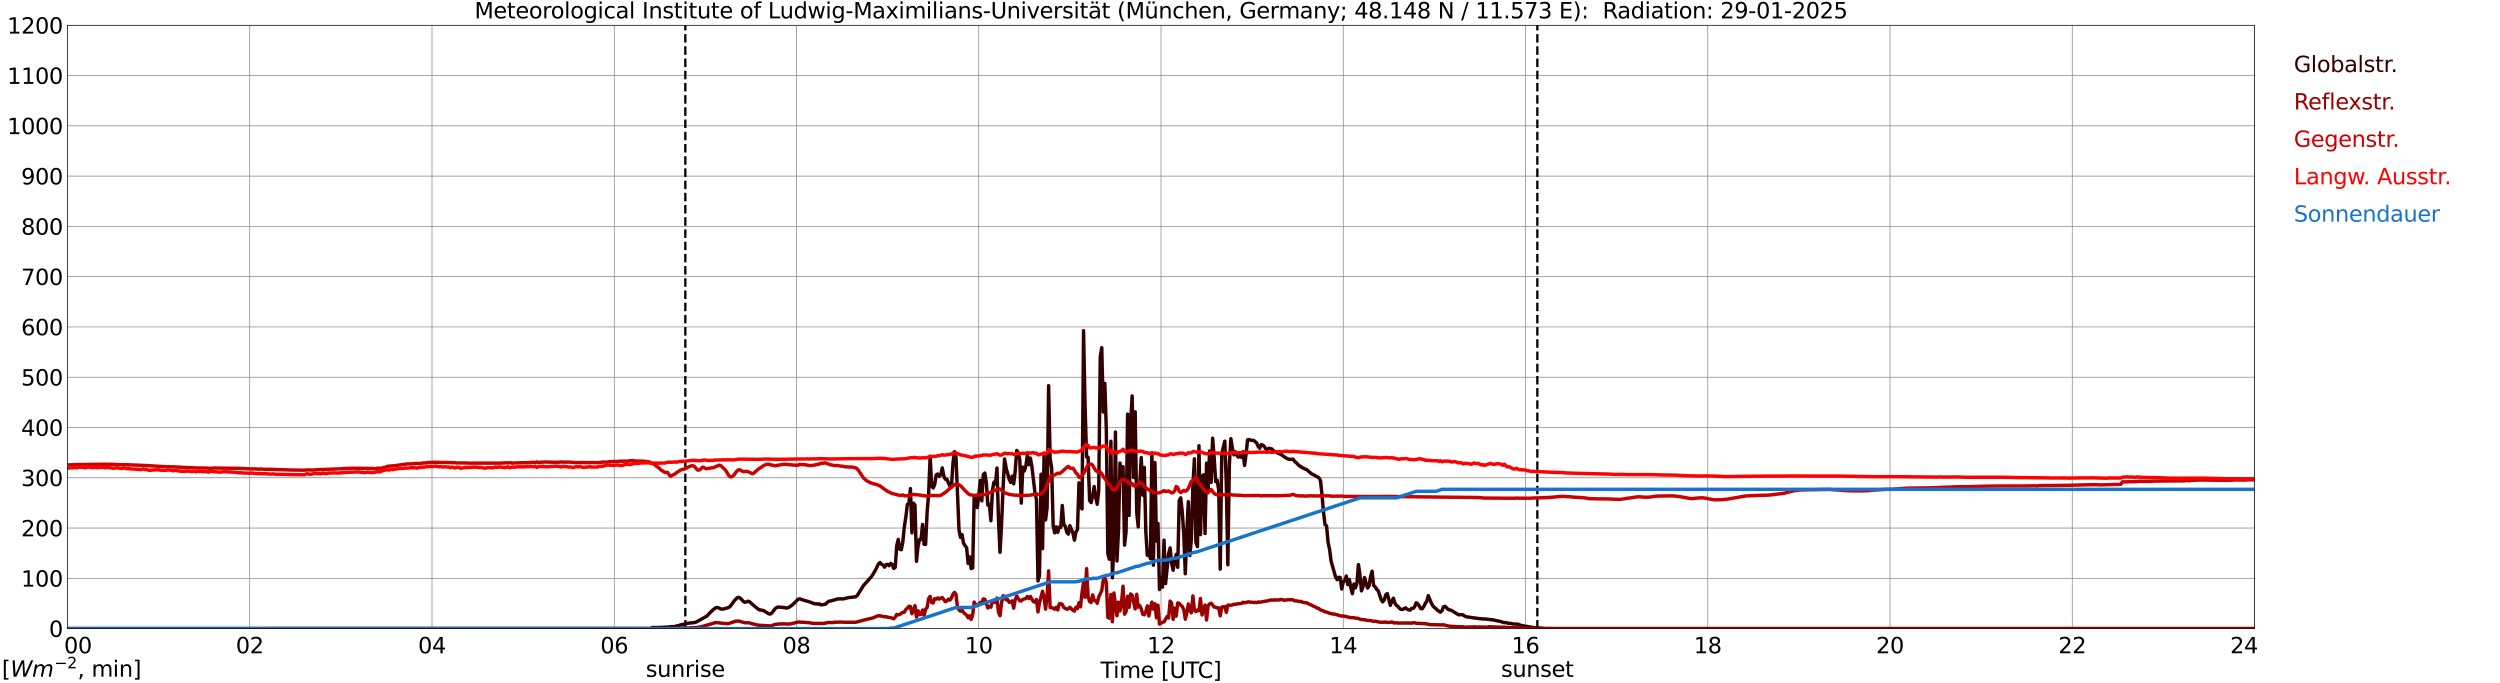 <?xml version="1.0" encoding="utf-8" standalone="no"?>
<!DOCTYPE svg PUBLIC "-//W3C//DTD SVG 1.1//EN"
  "http://www.w3.org/Graphics/SVG/1.1/DTD/svg11.dtd">
<svg xmlns:xlink="http://www.w3.org/1999/xlink" width="1085.4pt" height="296.64pt" viewBox="0 0 1085.4 296.64" xmlns="http://www.w3.org/2000/svg" version="1.1">
 <defs>
  <style type="text/css">*{stroke-linejoin: round; stroke-linecap: butt}</style>
 </defs>
 <g id="figure_1">
  <g id="patch_1">
   <path d="M 0 296.64 
L 1085.4 296.64 
L 1085.4 0 
L 0 0 
z
" style="fill: #ffffff"/>
  </g>
  <g id="axes_1">
   <g id="patch_2">
    <path d="M 29.306 272.909 
L 978.814 272.909 
L 978.814 10.976 
L 29.306 10.976 
z
" style="fill: #ffffff"/>
   </g>
   <g id="patch_3">
    <path d="M 978.814 272.909 
L 978.814 272.909 
L 978.814 10.976 
L 978.814 10.976 
z
" clip-path="url(#pd9b6cbb371)" style="fill: #d3d3d3; opacity: 0.25; stroke: #d3d3d3; stroke-linejoin: miter"/>
   </g>
   <g id="matplotlib.axis_1">
    <g id="xtick_1">
     <g id="line2d_1">
      <path d="M 29.306 272.909 
L 29.306 10.976 
" clip-path="url(#pd9b6cbb371)" style="fill: none; stroke: #808080; stroke-width: 0.3; stroke-linecap: square"/>
     </g>
     <g id="line2d_2"/>
     <g id="text_1">
      <!--    00 -->
      <g transform="translate(18.733 283.627) scale(0.095 -0.095)">
       <defs>
        <path id="DejaVuSans-20" transform="scale(0.016)"/>
        <path id="DejaVuSans-30" d="M 2034 4250 
Q 1547 4250 1301 3770 
Q 1056 3291 1056 2328 
Q 1056 1369 1301 889 
Q 1547 409 2034 409 
Q 2525 409 2770 889 
Q 3016 1369 3016 2328 
Q 3016 3291 2770 3770 
Q 2525 4250 2034 4250 
z
M 2034 4750 
Q 2819 4750 3233 4129 
Q 3647 3509 3647 2328 
Q 3647 1150 3233 529 
Q 2819 -91 2034 -91 
Q 1250 -91 836 529 
Q 422 1150 422 2328 
Q 422 3509 836 4129 
Q 1250 4750 2034 4750 
z
" transform="scale(0.016)"/>
       </defs>
       <use xlink:href="#DejaVuSans-20"/>
       <use xlink:href="#DejaVuSans-20" transform="translate(31.787 0)"/>
       <use xlink:href="#DejaVuSans-20" transform="translate(63.574 0)"/>
       <use xlink:href="#DejaVuSans-30" transform="translate(95.361 0)"/>
       <use xlink:href="#DejaVuSans-30" transform="translate(158.984 0)"/>
      </g>
     </g>
    </g>
    <g id="xtick_2">
     <g id="line2d_3">
      <path d="M 108.431 272.909 
L 108.431 10.976 
" clip-path="url(#pd9b6cbb371)" style="fill: none; stroke: #808080; stroke-width: 0.3; stroke-linecap: square"/>
     </g>
     <g id="line2d_4"/>
     <g id="text_2">
      <!-- 02 -->
      <g transform="translate(102.387 283.627) scale(0.095 -0.095)">
       <defs>
        <path id="DejaVuSans-32" d="M 1228 531 
L 3431 531 
L 3431 0 
L 469 0 
L 469 531 
Q 828 903 1448 1529 
Q 2069 2156 2228 2338 
Q 2531 2678 2651 2914 
Q 2772 3150 2772 3378 
Q 2772 3750 2511 3984 
Q 2250 4219 1831 4219 
Q 1534 4219 1204 4116 
Q 875 4013 500 3803 
L 500 4441 
Q 881 4594 1212 4672 
Q 1544 4750 1819 4750 
Q 2544 4750 2975 4387 
Q 3406 4025 3406 3419 
Q 3406 3131 3298 2873 
Q 3191 2616 2906 2266 
Q 2828 2175 2409 1742 
Q 1991 1309 1228 531 
z
" transform="scale(0.016)"/>
       </defs>
       <use xlink:href="#DejaVuSans-30"/>
       <use xlink:href="#DejaVuSans-32" transform="translate(63.623 0)"/>
      </g>
     </g>
    </g>
    <g id="xtick_3">
     <g id="line2d_5">
      <path d="M 187.557 272.909 
L 187.557 10.976 
" clip-path="url(#pd9b6cbb371)" style="fill: none; stroke: #808080; stroke-width: 0.3; stroke-linecap: square"/>
     </g>
     <g id="line2d_6"/>
     <g id="text_3">
      <!-- 04 -->
      <g transform="translate(181.513 283.627) scale(0.095 -0.095)">
       <defs>
        <path id="DejaVuSans-34" d="M 2419 4116 
L 825 1625 
L 2419 1625 
L 2419 4116 
z
M 2253 4666 
L 3047 4666 
L 3047 1625 
L 3713 1625 
L 3713 1100 
L 3047 1100 
L 3047 0 
L 2419 0 
L 2419 1100 
L 313 1100 
L 313 1709 
L 2253 4666 
z
" transform="scale(0.016)"/>
       </defs>
       <use xlink:href="#DejaVuSans-30"/>
       <use xlink:href="#DejaVuSans-34" transform="translate(63.623 0)"/>
      </g>
     </g>
    </g>
    <g id="xtick_4">
     <g id="line2d_7">
      <path d="M 266.683 272.909 
L 266.683 10.976 
" clip-path="url(#pd9b6cbb371)" style="fill: none; stroke: #808080; stroke-width: 0.3; stroke-linecap: square"/>
     </g>
     <g id="line2d_8"/>
     <g id="text_4">
      <!-- 06 -->
      <g transform="translate(260.638 283.627) scale(0.095 -0.095)">
       <defs>
        <path id="DejaVuSans-36" d="M 2113 2584 
Q 1688 2584 1439 2293 
Q 1191 2003 1191 1497 
Q 1191 994 1439 701 
Q 1688 409 2113 409 
Q 2538 409 2786 701 
Q 3034 994 3034 1497 
Q 3034 2003 2786 2293 
Q 2538 2584 2113 2584 
z
M 3366 4563 
L 3366 3988 
Q 3128 4100 2886 4159 
Q 2644 4219 2406 4219 
Q 1781 4219 1451 3797 
Q 1122 3375 1075 2522 
Q 1259 2794 1537 2939 
Q 1816 3084 2150 3084 
Q 2853 3084 3261 2657 
Q 3669 2231 3669 1497 
Q 3669 778 3244 343 
Q 2819 -91 2113 -91 
Q 1303 -91 875 529 
Q 447 1150 447 2328 
Q 447 3434 972 4092 
Q 1497 4750 2381 4750 
Q 2619 4750 2861 4703 
Q 3103 4656 3366 4563 
z
" transform="scale(0.016)"/>
       </defs>
       <use xlink:href="#DejaVuSans-30"/>
       <use xlink:href="#DejaVuSans-36" transform="translate(63.623 0)"/>
      </g>
     </g>
    </g>
    <g id="xtick_5">
     <g id="line2d_9">
      <path d="M 345.808 272.909 
L 345.808 10.976 
" clip-path="url(#pd9b6cbb371)" style="fill: none; stroke: #808080; stroke-width: 0.3; stroke-linecap: square"/>
     </g>
     <g id="line2d_10"/>
     <g id="text_5">
      <!-- 08 -->
      <g transform="translate(339.764 283.627) scale(0.095 -0.095)">
       <defs>
        <path id="DejaVuSans-38" d="M 2034 2216 
Q 1584 2216 1326 1975 
Q 1069 1734 1069 1313 
Q 1069 891 1326 650 
Q 1584 409 2034 409 
Q 2484 409 2743 651 
Q 3003 894 3003 1313 
Q 3003 1734 2745 1975 
Q 2488 2216 2034 2216 
z
M 1403 2484 
Q 997 2584 770 2862 
Q 544 3141 544 3541 
Q 544 4100 942 4425 
Q 1341 4750 2034 4750 
Q 2731 4750 3128 4425 
Q 3525 4100 3525 3541 
Q 3525 3141 3298 2862 
Q 3072 2584 2669 2484 
Q 3125 2378 3379 2068 
Q 3634 1759 3634 1313 
Q 3634 634 3220 271 
Q 2806 -91 2034 -91 
Q 1263 -91 848 271 
Q 434 634 434 1313 
Q 434 1759 690 2068 
Q 947 2378 1403 2484 
z
M 1172 3481 
Q 1172 3119 1398 2916 
Q 1625 2713 2034 2713 
Q 2441 2713 2670 2916 
Q 2900 3119 2900 3481 
Q 2900 3844 2670 4047 
Q 2441 4250 2034 4250 
Q 1625 4250 1398 4047 
Q 1172 3844 1172 3481 
z
" transform="scale(0.016)"/>
       </defs>
       <use xlink:href="#DejaVuSans-30"/>
       <use xlink:href="#DejaVuSans-38" transform="translate(63.623 0)"/>
      </g>
     </g>
    </g>
    <g id="xtick_6">
     <g id="line2d_11">
      <path d="M 424.934 272.909 
L 424.934 10.976 
" clip-path="url(#pd9b6cbb371)" style="fill: none; stroke: #808080; stroke-width: 0.3; stroke-linecap: square"/>
     </g>
     <g id="line2d_12"/>
     <g id="text_6">
      <!-- 10 -->
      <g transform="translate(418.89 283.627) scale(0.095 -0.095)">
       <defs>
        <path id="DejaVuSans-31" d="M 794 531 
L 1825 531 
L 1825 4091 
L 703 3866 
L 703 4441 
L 1819 4666 
L 2450 4666 
L 2450 531 
L 3481 531 
L 3481 0 
L 794 0 
L 794 531 
z
" transform="scale(0.016)"/>
       </defs>
       <use xlink:href="#DejaVuSans-31"/>
       <use xlink:href="#DejaVuSans-30" transform="translate(63.623 0)"/>
      </g>
     </g>
    </g>
    <g id="xtick_7">
     <g id="line2d_13">
      <path d="M 504.06 272.909 
L 504.06 10.976 
" clip-path="url(#pd9b6cbb371)" style="fill: none; stroke: #808080; stroke-width: 0.3; stroke-linecap: square"/>
     </g>
     <g id="line2d_14"/>
     <g id="text_7">
      <!-- 12 -->
      <g transform="translate(498.015 283.627) scale(0.095 -0.095)">
       <use xlink:href="#DejaVuSans-31"/>
       <use xlink:href="#DejaVuSans-32" transform="translate(63.623 0)"/>
      </g>
     </g>
    </g>
    <g id="xtick_8">
     <g id="line2d_15">
      <path d="M 583.185 272.909 
L 583.185 10.976 
" clip-path="url(#pd9b6cbb371)" style="fill: none; stroke: #808080; stroke-width: 0.3; stroke-linecap: square"/>
     </g>
     <g id="line2d_16"/>
     <g id="text_8">
      <!-- 14 -->
      <g transform="translate(577.141 283.627) scale(0.095 -0.095)">
       <use xlink:href="#DejaVuSans-31"/>
       <use xlink:href="#DejaVuSans-34" transform="translate(63.623 0)"/>
      </g>
     </g>
    </g>
    <g id="xtick_9">
     <g id="line2d_17">
      <path d="M 662.311 272.909 
L 662.311 10.976 
" clip-path="url(#pd9b6cbb371)" style="fill: none; stroke: #808080; stroke-width: 0.3; stroke-linecap: square"/>
     </g>
     <g id="line2d_18"/>
     <g id="text_9">
      <!-- 16 -->
      <g transform="translate(656.267 283.627) scale(0.095 -0.095)">
       <use xlink:href="#DejaVuSans-31"/>
       <use xlink:href="#DejaVuSans-36" transform="translate(63.623 0)"/>
      </g>
     </g>
    </g>
    <g id="xtick_10">
     <g id="line2d_19">
      <path d="M 741.437 272.909 
L 741.437 10.976 
" clip-path="url(#pd9b6cbb371)" style="fill: none; stroke: #808080; stroke-width: 0.3; stroke-linecap: square"/>
     </g>
     <g id="line2d_20"/>
     <g id="text_10">
      <!-- 18 -->
      <g transform="translate(735.392 283.627) scale(0.095 -0.095)">
       <use xlink:href="#DejaVuSans-31"/>
       <use xlink:href="#DejaVuSans-38" transform="translate(63.623 0)"/>
      </g>
     </g>
    </g>
    <g id="xtick_11">
     <g id="line2d_21">
      <path d="M 820.562 272.909 
L 820.562 10.976 
" clip-path="url(#pd9b6cbb371)" style="fill: none; stroke: #808080; stroke-width: 0.3; stroke-linecap: square"/>
     </g>
     <g id="line2d_22"/>
     <g id="text_11">
      <!-- 20 -->
      <g transform="translate(814.518 283.627) scale(0.095 -0.095)">
       <use xlink:href="#DejaVuSans-32"/>
       <use xlink:href="#DejaVuSans-30" transform="translate(63.623 0)"/>
      </g>
     </g>
    </g>
    <g id="xtick_12">
     <g id="line2d_23">
      <path d="M 899.688 272.909 
L 899.688 10.976 
" clip-path="url(#pd9b6cbb371)" style="fill: none; stroke: #808080; stroke-width: 0.3; stroke-linecap: square"/>
     </g>
     <g id="line2d_24"/>
     <g id="text_12">
      <!-- 22 -->
      <g transform="translate(893.644 283.627) scale(0.095 -0.095)">
       <use xlink:href="#DejaVuSans-32"/>
       <use xlink:href="#DejaVuSans-32" transform="translate(63.623 0)"/>
      </g>
     </g>
    </g>
    <g id="xtick_13">
     <g id="line2d_25">
      <path d="M 978.814 272.909 
L 978.814 10.976 
" clip-path="url(#pd9b6cbb371)" style="fill: none; stroke: #808080; stroke-width: 0.3; stroke-linecap: square"/>
     </g>
     <g id="line2d_26"/>
     <g id="text_13">
      <!-- 24    -->
      <g transform="translate(968.241 283.627) scale(0.095 -0.095)">
       <use xlink:href="#DejaVuSans-32"/>
       <use xlink:href="#DejaVuSans-34" transform="translate(63.623 0)"/>
       <use xlink:href="#DejaVuSans-20" transform="translate(127.246 0)"/>
       <use xlink:href="#DejaVuSans-20" transform="translate(159.033 0)"/>
       <use xlink:href="#DejaVuSans-20" transform="translate(190.82 0)"/>
      </g>
     </g>
    </g>
    <g id="text_14">
     <!-- Time [UTC] -->
     <g transform="translate(477.806 294.322) scale(0.095 -0.095)">
      <defs>
       <path id="DejaVuSans-54" d="M -19 4666 
L 3928 4666 
L 3928 4134 
L 2272 4134 
L 2272 0 
L 1638 0 
L 1638 4134 
L -19 4134 
L -19 4666 
z
" transform="scale(0.016)"/>
       <path id="DejaVuSans-69" d="M 603 3500 
L 1178 3500 
L 1178 0 
L 603 0 
L 603 3500 
z
M 603 4863 
L 1178 4863 
L 1178 4134 
L 603 4134 
L 603 4863 
z
" transform="scale(0.016)"/>
       <path id="DejaVuSans-6d" d="M 3328 2828 
Q 3544 3216 3844 3400 
Q 4144 3584 4550 3584 
Q 5097 3584 5394 3201 
Q 5691 2819 5691 2113 
L 5691 0 
L 5113 0 
L 5113 2094 
Q 5113 2597 4934 2840 
Q 4756 3084 4391 3084 
Q 3944 3084 3684 2787 
Q 3425 2491 3425 1978 
L 3425 0 
L 2847 0 
L 2847 2094 
Q 2847 2600 2669 2842 
Q 2491 3084 2119 3084 
Q 1678 3084 1418 2786 
Q 1159 2488 1159 1978 
L 1159 0 
L 581 0 
L 581 3500 
L 1159 3500 
L 1159 2956 
Q 1356 3278 1631 3431 
Q 1906 3584 2284 3584 
Q 2666 3584 2933 3390 
Q 3200 3197 3328 2828 
z
" transform="scale(0.016)"/>
       <path id="DejaVuSans-65" d="M 3597 1894 
L 3597 1613 
L 953 1613 
Q 991 1019 1311 708 
Q 1631 397 2203 397 
Q 2534 397 2845 478 
Q 3156 559 3463 722 
L 3463 178 
Q 3153 47 2828 -22 
Q 2503 -91 2169 -91 
Q 1331 -91 842 396 
Q 353 884 353 1716 
Q 353 2575 817 3079 
Q 1281 3584 2069 3584 
Q 2775 3584 3186 3129 
Q 3597 2675 3597 1894 
z
M 3022 2063 
Q 3016 2534 2758 2815 
Q 2500 3097 2075 3097 
Q 1594 3097 1305 2825 
Q 1016 2553 972 2059 
L 3022 2063 
z
" transform="scale(0.016)"/>
       <path id="DejaVuSans-5b" d="M 550 4863 
L 1875 4863 
L 1875 4416 
L 1125 4416 
L 1125 -397 
L 1875 -397 
L 1875 -844 
L 550 -844 
L 550 4863 
z
" transform="scale(0.016)"/>
       <path id="DejaVuSans-55" d="M 556 4666 
L 1191 4666 
L 1191 1831 
Q 1191 1081 1462 751 
Q 1734 422 2344 422 
Q 2950 422 3222 751 
Q 3494 1081 3494 1831 
L 3494 4666 
L 4128 4666 
L 4128 1753 
Q 4128 841 3676 375 
Q 3225 -91 2344 -91 
Q 1459 -91 1007 375 
Q 556 841 556 1753 
L 556 4666 
z
" transform="scale(0.016)"/>
       <path id="DejaVuSans-43" d="M 4122 4306 
L 4122 3641 
Q 3803 3938 3442 4084 
Q 3081 4231 2675 4231 
Q 1875 4231 1450 3742 
Q 1025 3253 1025 2328 
Q 1025 1406 1450 917 
Q 1875 428 2675 428 
Q 3081 428 3442 575 
Q 3803 722 4122 1019 
L 4122 359 
Q 3791 134 3420 21 
Q 3050 -91 2638 -91 
Q 1578 -91 968 557 
Q 359 1206 359 2328 
Q 359 3453 968 4101 
Q 1578 4750 2638 4750 
Q 3056 4750 3426 4639 
Q 3797 4528 4122 4306 
z
" transform="scale(0.016)"/>
       <path id="DejaVuSans-5d" d="M 1947 4863 
L 1947 -844 
L 622 -844 
L 622 -397 
L 1369 -397 
L 1369 4416 
L 622 4416 
L 622 4863 
L 1947 4863 
z
" transform="scale(0.016)"/>
      </defs>
      <use xlink:href="#DejaVuSans-54"/>
      <use xlink:href="#DejaVuSans-69" transform="translate(57.959 0)"/>
      <use xlink:href="#DejaVuSans-6d" transform="translate(85.742 0)"/>
      <use xlink:href="#DejaVuSans-65" transform="translate(183.154 0)"/>
      <use xlink:href="#DejaVuSans-20" transform="translate(244.678 0)"/>
      <use xlink:href="#DejaVuSans-5b" transform="translate(276.465 0)"/>
      <use xlink:href="#DejaVuSans-55" transform="translate(315.479 0)"/>
      <use xlink:href="#DejaVuSans-54" transform="translate(388.672 0)"/>
      <use xlink:href="#DejaVuSans-43" transform="translate(443.881 0)"/>
      <use xlink:href="#DejaVuSans-5d" transform="translate(513.705 0)"/>
     </g>
    </g>
   </g>
   <g id="matplotlib.axis_2">
    <g id="ytick_1">
     <g id="line2d_27">
      <path d="M 29.306 272.909 
L 978.814 272.909 
" clip-path="url(#pd9b6cbb371)" style="fill: none; stroke: #808080; stroke-width: 0.3; stroke-linecap: square"/>
     </g>
     <g id="line2d_28"/>
     <g id="text_15">
      <!-- 0 -->
      <g transform="translate(21.261 276.518) scale(0.095 -0.095)">
       <use xlink:href="#DejaVuSans-30"/>
      </g>
     </g>
    </g>
    <g id="ytick_2">
     <g id="line2d_29">
      <path d="M 29.306 251.081 
L 978.814 251.081 
" clip-path="url(#pd9b6cbb371)" style="fill: none; stroke: #808080; stroke-width: 0.3; stroke-linecap: square"/>
     </g>
     <g id="line2d_30"/>
     <g id="text_16">
      <!-- 100 -->
      <g transform="translate(9.173 254.69) scale(0.095 -0.095)">
       <use xlink:href="#DejaVuSans-31"/>
       <use xlink:href="#DejaVuSans-30" transform="translate(63.623 0)"/>
       <use xlink:href="#DejaVuSans-30" transform="translate(127.246 0)"/>
      </g>
     </g>
    </g>
    <g id="ytick_3">
     <g id="line2d_31">
      <path d="M 29.306 229.253 
L 978.814 229.253 
" clip-path="url(#pd9b6cbb371)" style="fill: none; stroke: #808080; stroke-width: 0.3; stroke-linecap: square"/>
     </g>
     <g id="line2d_32"/>
     <g id="text_17">
      <!-- 200 -->
      <g transform="translate(9.173 232.863) scale(0.095 -0.095)">
       <use xlink:href="#DejaVuSans-32"/>
       <use xlink:href="#DejaVuSans-30" transform="translate(63.623 0)"/>
       <use xlink:href="#DejaVuSans-30" transform="translate(127.246 0)"/>
      </g>
     </g>
    </g>
    <g id="ytick_4">
     <g id="line2d_33">
      <path d="M 29.306 207.426 
L 978.814 207.426 
" clip-path="url(#pd9b6cbb371)" style="fill: none; stroke: #808080; stroke-width: 0.3; stroke-linecap: square"/>
     </g>
     <g id="line2d_34"/>
     <g id="text_18">
      <!-- 300 -->
      <g transform="translate(9.173 211.035) scale(0.095 -0.095)">
       <defs>
        <path id="DejaVuSans-33" d="M 2597 2516 
Q 3050 2419 3304 2112 
Q 3559 1806 3559 1356 
Q 3559 666 3084 287 
Q 2609 -91 1734 -91 
Q 1441 -91 1130 -33 
Q 819 25 488 141 
L 488 750 
Q 750 597 1062 519 
Q 1375 441 1716 441 
Q 2309 441 2620 675 
Q 2931 909 2931 1356 
Q 2931 1769 2642 2001 
Q 2353 2234 1838 2234 
L 1294 2234 
L 1294 2753 
L 1863 2753 
Q 2328 2753 2575 2939 
Q 2822 3125 2822 3475 
Q 2822 3834 2567 4026 
Q 2313 4219 1838 4219 
Q 1578 4219 1281 4162 
Q 984 4106 628 3988 
L 628 4550 
Q 988 4650 1302 4700 
Q 1616 4750 1894 4750 
Q 2613 4750 3031 4423 
Q 3450 4097 3450 3541 
Q 3450 3153 3228 2886 
Q 3006 2619 2597 2516 
z
" transform="scale(0.016)"/>
       </defs>
       <use xlink:href="#DejaVuSans-33"/>
       <use xlink:href="#DejaVuSans-30" transform="translate(63.623 0)"/>
       <use xlink:href="#DejaVuSans-30" transform="translate(127.246 0)"/>
      </g>
     </g>
    </g>
    <g id="ytick_5">
     <g id="line2d_35">
      <path d="M 29.306 185.598 
L 978.814 185.598 
" clip-path="url(#pd9b6cbb371)" style="fill: none; stroke: #808080; stroke-width: 0.3; stroke-linecap: square"/>
     </g>
     <g id="line2d_36"/>
     <g id="text_19">
      <!-- 400 -->
      <g transform="translate(9.173 189.207) scale(0.095 -0.095)">
       <use xlink:href="#DejaVuSans-34"/>
       <use xlink:href="#DejaVuSans-30" transform="translate(63.623 0)"/>
       <use xlink:href="#DejaVuSans-30" transform="translate(127.246 0)"/>
      </g>
     </g>
    </g>
    <g id="ytick_6">
     <g id="line2d_37">
      <path d="M 29.306 163.77 
L 978.814 163.77 
" clip-path="url(#pd9b6cbb371)" style="fill: none; stroke: #808080; stroke-width: 0.3; stroke-linecap: square"/>
     </g>
     <g id="line2d_38"/>
     <g id="text_20">
      <!-- 500 -->
      <g transform="translate(9.173 167.379) scale(0.095 -0.095)">
       <defs>
        <path id="DejaVuSans-35" d="M 691 4666 
L 3169 4666 
L 3169 4134 
L 1269 4134 
L 1269 2991 
Q 1406 3038 1543 3061 
Q 1681 3084 1819 3084 
Q 2600 3084 3056 2656 
Q 3513 2228 3513 1497 
Q 3513 744 3044 326 
Q 2575 -91 1722 -91 
Q 1428 -91 1123 -41 
Q 819 9 494 109 
L 494 744 
Q 775 591 1075 516 
Q 1375 441 1709 441 
Q 2250 441 2565 725 
Q 2881 1009 2881 1497 
Q 2881 1984 2565 2268 
Q 2250 2553 1709 2553 
Q 1456 2553 1204 2497 
Q 953 2441 691 2322 
L 691 4666 
z
" transform="scale(0.016)"/>
       </defs>
       <use xlink:href="#DejaVuSans-35"/>
       <use xlink:href="#DejaVuSans-30" transform="translate(63.623 0)"/>
       <use xlink:href="#DejaVuSans-30" transform="translate(127.246 0)"/>
      </g>
     </g>
    </g>
    <g id="ytick_7">
     <g id="line2d_39">
      <path d="M 29.306 141.942 
L 978.814 141.942 
" clip-path="url(#pd9b6cbb371)" style="fill: none; stroke: #808080; stroke-width: 0.3; stroke-linecap: square"/>
     </g>
     <g id="line2d_40"/>
     <g id="text_21">
      <!-- 600 -->
      <g transform="translate(9.173 145.551) scale(0.095 -0.095)">
       <use xlink:href="#DejaVuSans-36"/>
       <use xlink:href="#DejaVuSans-30" transform="translate(63.623 0)"/>
       <use xlink:href="#DejaVuSans-30" transform="translate(127.246 0)"/>
      </g>
     </g>
    </g>
    <g id="ytick_8">
     <g id="line2d_41">
      <path d="M 29.306 120.114 
L 978.814 120.114 
" clip-path="url(#pd9b6cbb371)" style="fill: none; stroke: #808080; stroke-width: 0.3; stroke-linecap: square"/>
     </g>
     <g id="line2d_42"/>
     <g id="text_22">
      <!-- 700 -->
      <g transform="translate(9.173 123.724) scale(0.095 -0.095)">
       <defs>
        <path id="DejaVuSans-37" d="M 525 4666 
L 3525 4666 
L 3525 4397 
L 1831 0 
L 1172 0 
L 2766 4134 
L 525 4134 
L 525 4666 
z
" transform="scale(0.016)"/>
       </defs>
       <use xlink:href="#DejaVuSans-37"/>
       <use xlink:href="#DejaVuSans-30" transform="translate(63.623 0)"/>
       <use xlink:href="#DejaVuSans-30" transform="translate(127.246 0)"/>
      </g>
     </g>
    </g>
    <g id="ytick_9">
     <g id="line2d_43">
      <path d="M 29.306 98.287 
L 978.814 98.287 
" clip-path="url(#pd9b6cbb371)" style="fill: none; stroke: #808080; stroke-width: 0.3; stroke-linecap: square"/>
     </g>
     <g id="line2d_44"/>
     <g id="text_23">
      <!-- 800 -->
      <g transform="translate(9.173 101.896) scale(0.095 -0.095)">
       <use xlink:href="#DejaVuSans-38"/>
       <use xlink:href="#DejaVuSans-30" transform="translate(63.623 0)"/>
       <use xlink:href="#DejaVuSans-30" transform="translate(127.246 0)"/>
      </g>
     </g>
    </g>
    <g id="ytick_10">
     <g id="line2d_45">
      <path d="M 29.306 76.459 
L 978.814 76.459 
" clip-path="url(#pd9b6cbb371)" style="fill: none; stroke: #808080; stroke-width: 0.3; stroke-linecap: square"/>
     </g>
     <g id="line2d_46"/>
     <g id="text_24">
      <!-- 900 -->
      <g transform="translate(9.173 80.068) scale(0.095 -0.095)">
       <defs>
        <path id="DejaVuSans-39" d="M 703 97 
L 703 672 
Q 941 559 1184 500 
Q 1428 441 1663 441 
Q 2288 441 2617 861 
Q 2947 1281 2994 2138 
Q 2813 1869 2534 1725 
Q 2256 1581 1919 1581 
Q 1219 1581 811 2004 
Q 403 2428 403 3163 
Q 403 3881 828 4315 
Q 1253 4750 1959 4750 
Q 2769 4750 3195 4129 
Q 3622 3509 3622 2328 
Q 3622 1225 3098 567 
Q 2575 -91 1691 -91 
Q 1453 -91 1209 -44 
Q 966 3 703 97 
z
M 1959 2075 
Q 2384 2075 2632 2365 
Q 2881 2656 2881 3163 
Q 2881 3666 2632 3958 
Q 2384 4250 1959 4250 
Q 1534 4250 1286 3958 
Q 1038 3666 1038 3163 
Q 1038 2656 1286 2365 
Q 1534 2075 1959 2075 
z
" transform="scale(0.016)"/>
       </defs>
       <use xlink:href="#DejaVuSans-39"/>
       <use xlink:href="#DejaVuSans-30" transform="translate(63.623 0)"/>
       <use xlink:href="#DejaVuSans-30" transform="translate(127.246 0)"/>
      </g>
     </g>
    </g>
    <g id="ytick_11">
     <g id="line2d_47">
      <path d="M 29.306 54.631 
L 978.814 54.631 
" clip-path="url(#pd9b6cbb371)" style="fill: none; stroke: #808080; stroke-width: 0.3; stroke-linecap: square"/>
     </g>
     <g id="line2d_48"/>
     <g id="text_25">
      <!-- 1000 -->
      <g transform="translate(3.128 58.24) scale(0.095 -0.095)">
       <use xlink:href="#DejaVuSans-31"/>
       <use xlink:href="#DejaVuSans-30" transform="translate(63.623 0)"/>
       <use xlink:href="#DejaVuSans-30" transform="translate(127.246 0)"/>
       <use xlink:href="#DejaVuSans-30" transform="translate(190.869 0)"/>
      </g>
     </g>
    </g>
    <g id="ytick_12">
     <g id="line2d_49">
      <path d="M 29.306 32.803 
L 978.814 32.803 
" clip-path="url(#pd9b6cbb371)" style="fill: none; stroke: #808080; stroke-width: 0.3; stroke-linecap: square"/>
     </g>
     <g id="line2d_50"/>
     <g id="text_26">
      <!-- 1100 -->
      <g transform="translate(3.128 36.413) scale(0.095 -0.095)">
       <use xlink:href="#DejaVuSans-31"/>
       <use xlink:href="#DejaVuSans-31" transform="translate(63.623 0)"/>
       <use xlink:href="#DejaVuSans-30" transform="translate(127.246 0)"/>
       <use xlink:href="#DejaVuSans-30" transform="translate(190.869 0)"/>
      </g>
     </g>
    </g>
    <g id="ytick_13">
     <g id="line2d_51">
      <path d="M 29.306 10.976 
L 978.814 10.976 
" clip-path="url(#pd9b6cbb371)" style="fill: none; stroke: #808080; stroke-width: 0.3; stroke-linecap: square"/>
     </g>
     <g id="line2d_52"/>
     <g id="text_27">
      <!-- 1200 -->
      <g transform="translate(3.128 14.585) scale(0.095 -0.095)">
       <use xlink:href="#DejaVuSans-31"/>
       <use xlink:href="#DejaVuSans-32" transform="translate(63.623 0)"/>
       <use xlink:href="#DejaVuSans-30" transform="translate(127.246 0)"/>
       <use xlink:href="#DejaVuSans-30" transform="translate(190.869 0)"/>
      </g>
     </g>
    </g>
   </g>
   <g id="line2d_53">
    <path d="M 297.542 272.909 
L 297.542 10.976 
" clip-path="url(#pd9b6cbb371)" style="fill: none; stroke-dasharray: 3.7,1.6; stroke-dashoffset: 0; stroke: #000000"/>
   </g>
   <g id="line2d_54">
    <path d="M 667.454 272.909 
L 667.454 10.976 
" clip-path="url(#pd9b6cbb371)" style="fill: none; stroke-dasharray: 3.7,1.6; stroke-dashoffset: 0; stroke: #000000"/>
   </g>
   <g id="line2d_55">
    <path d="M 29.306 272.909 
L 282.508 272.909 
L 283.167 272.448 
L 285.805 272.448 
L 287.783 272.346 
L 290.42 272.223 
L 291.08 272.082 
L 293.058 272.042 
L 293.717 271.717 
L 294.377 271.697 
L 295.696 271.23 
L 297.014 270.968 
L 298.333 270.623 
L 301.63 270.279 
L 302.289 270.056 
L 305.586 268.211 
L 306.905 267.461 
L 308.224 266.064 
L 309.543 264.765 
L 310.861 263.813 
L 311.521 263.774 
L 312.18 263.997 
L 312.839 264.381 
L 313.499 264.461 
L 314.158 264.381 
L 316.136 263.813 
L 316.796 263.449 
L 317.455 262.698 
L 318.774 260.853 
L 320.093 259.476 
L 320.752 259.354 
L 321.411 259.74 
L 322.071 260.347 
L 322.73 261.117 
L 323.39 261.482 
L 324.049 261.32 
L 324.708 261.037 
L 325.368 261.24 
L 328.005 263.529 
L 329.324 264.564 
L 329.983 264.806 
L 331.302 265.009 
L 332.621 265.78 
L 333.94 266.59 
L 334.599 266.529 
L 335.258 265.922 
L 336.577 264.219 
L 337.236 263.713 
L 337.896 263.549 
L 340.533 263.774 
L 341.193 263.997 
L 341.852 263.916 
L 342.512 263.691 
L 343.83 262.781 
L 345.149 261.563 
L 346.468 260.185 
L 347.127 259.963 
L 349.105 260.653 
L 351.083 261.179 
L 353.721 262.152 
L 354.38 262.111 
L 355.04 262.294 
L 355.699 262.172 
L 356.359 262.617 
L 358.337 262.355 
L 359.655 261.117 
L 360.974 260.814 
L 362.952 260.266 
L 363.612 260.044 
L 365.59 260.002 
L 366.249 260.002 
L 368.227 259.476 
L 370.865 259.173 
L 371.524 259.092 
L 372.184 258.544 
L 374.821 254.307 
L 378.118 250.62 
L 378.777 249.747 
L 380.096 247.499 
L 381.415 244.803 
L 382.074 244.236 
L 382.734 244.965 
L 383.393 245.349 
L 384.053 246.242 
L 384.712 245.148 
L 385.371 245.046 
L 386.031 245.633 
L 386.69 244.581 
L 387.349 245.065 
L 388.009 246.809 
L 388.668 246.303 
L 389.328 236.919 
L 389.987 234.182 
L 390.646 238.399 
L 391.306 238.661 
L 391.965 235.317 
L 392.624 228.651 
L 393.284 224.456 
L 393.943 219.003 
L 394.603 218.597 
L 395.262 212.132 
L 395.921 231.344 
L 396.581 218.435 
L 397.24 219.267 
L 397.899 243.708 
L 398.559 237.303 
L 399.218 234.204 
L 399.878 234.204 
L 400.537 227.697 
L 401.196 236.332 
L 401.856 236.352 
L 402.515 222.347 
L 403.175 214.321 
L 403.834 198.088 
L 404.493 210.997 
L 405.153 211.867 
L 405.812 210.348 
L 406.471 206.153 
L 407.131 205.788 
L 407.79 206.843 
L 408.45 206.092 
L 409.109 203.134 
L 409.768 206.74 
L 410.428 208.059 
L 411.087 208.059 
L 412.406 211.119 
L 413.065 211.525 
L 413.725 201.187 
L 414.384 196.101 
L 415.043 198.371 
L 416.362 230.129 
L 417.022 233.331 
L 417.681 232.115 
L 418.34 235.865 
L 419 236.919 
L 419.659 237.729 
L 420.318 244.64 
L 420.978 241.782 
L 421.637 246.829 
L 422.297 246.587 
L 422.956 215.314 
L 423.615 215.497 
L 424.275 220.361 
L 424.934 215.253 
L 425.593 208.606 
L 426.253 217.442 
L 426.912 206.092 
L 427.572 205.382 
L 428.231 209.619 
L 428.89 219.306 
L 429.55 218.961 
L 430.209 226.075 
L 430.869 212.882 
L 431.528 209.294 
L 432.187 210.145 
L 432.847 203.215 
L 433.506 225.73 
L 434.165 239.776 
L 434.825 227.839 
L 435.484 212.051 
L 436.144 199.262 
L 436.803 203.073 
L 438.122 207.997 
L 438.781 209.436 
L 439.44 206.74 
L 440.1 210.064 
L 440.759 204.531 
L 441.419 195.573 
L 442.078 196.566 
L 442.737 199.365 
L 443.397 218.416 
L 444.056 202.829 
L 444.716 204.47 
L 445.375 202.322 
L 446.034 197.723 
L 446.694 201.735 
L 447.353 198.856 
L 448.012 202.628 
L 449.331 213.854 
L 449.991 216.936 
L 450.65 252.24 
L 451.309 249.911 
L 451.969 205.889 
L 452.628 238.196 
L 453.287 197.498 
L 453.947 225.73 
L 454.606 220.503 
L 455.266 167.444 
L 455.925 199.181 
L 456.584 203.134 
L 457.244 228.184 
L 457.903 231.325 
L 458.563 228.732 
L 459.222 231.122 
L 459.881 228.832 
L 460.541 228.974 
L 461.2 219.468 
L 461.859 227.858 
L 462.519 228.448 
L 463.178 231.163 
L 463.838 231.892 
L 464.497 228.225 
L 465.816 231.405 
L 466.475 234.527 
L 467.134 230.879 
L 467.794 229.967 
L 468.453 209.639 
L 469.113 219.712 
L 469.772 220.967 
L 470.431 143.568 
L 471.091 176.015 
L 471.75 198.35 
L 472.409 198.533 
L 473.069 217.34 
L 473.728 218.191 
L 474.388 215.273 
L 475.047 211.219 
L 475.706 215.923 
L 476.366 218.942 
L 477.025 212.944 
L 477.685 154.938 
L 478.344 150.966 
L 479.003 178.894 
L 479.663 166.45 
L 480.322 186.676 
L 480.981 240.385 
L 481.641 242.795 
L 482.3 191.581 
L 482.96 250.863 
L 483.619 236.107 
L 484.278 187.569 
L 484.938 243.566 
L 485.597 230.412 
L 486.256 201.026 
L 486.916 207.917 
L 487.575 202.606 
L 488.235 236.675 
L 488.894 230.86 
L 489.553 179.807 
L 490.213 223.785 
L 490.872 183.393 
L 491.532 171.923 
L 492.191 207.308 
L 492.85 178.814 
L 493.51 222.327 
L 494.169 228.751 
L 494.828 210.39 
L 495.488 198.655 
L 496.147 214.989 
L 496.807 202.951 
L 497.466 230.738 
L 498.125 241.095 
L 498.785 239.412 
L 499.444 242.573 
L 500.103 196.527 
L 500.763 245.371 
L 501.422 200.842 
L 502.082 234.913 
L 502.741 227.271 
L 503.4 255.929 
L 504.06 250.802 
L 504.719 254.916 
L 505.379 234.527 
L 506.038 253.355 
L 507.357 240.466 
L 508.016 237.893 
L 508.675 244.581 
L 509.335 247.58 
L 509.994 243.446 
L 510.654 240.689 
L 511.313 246.303 
L 511.972 217.3 
L 512.632 216.146 
L 513.291 222.244 
L 513.95 231.973 
L 514.61 249.099 
L 515.269 231.122 
L 515.929 217.807 
L 516.588 241.154 
L 517.247 234.082 
L 517.907 211.099 
L 518.566 199.181 
L 519.226 235.54 
L 519.885 237.325 
L 520.544 193.528 
L 521.204 232.095 
L 521.863 207.207 
L 522.522 206.114 
L 523.182 231.628 
L 523.841 201.087 
L 524.501 212.861 
L 525.16 195.818 
L 525.819 209.436 
L 526.479 190.265 
L 527.138 198.614 
L 527.797 209.091 
L 528.457 208.504 
L 529.116 212.902 
L 529.776 247.093 
L 530.435 196.911 
L 531.754 191.541 
L 532.413 210.226 
L 533.073 245.207 
L 533.732 201.857 
L 534.391 190.465 
L 535.051 194.56 
L 535.71 197.479 
L 536.369 196.162 
L 537.029 197.743 
L 537.688 198.472 
L 538.348 197.823 
L 539.007 198.553 
L 539.666 196.121 
L 540.326 202.06 
L 540.985 197.297 
L 541.644 190.952 
L 542.304 190.832 
L 542.963 191.116 
L 543.623 191.216 
L 544.282 191.197 
L 545.601 192.29 
L 546.26 193.851 
L 546.919 194.621 
L 547.579 193.041 
L 548.238 193.244 
L 548.898 193.79 
L 549.557 194.905 
L 550.216 195.086 
L 550.876 194.621 
L 552.195 194.905 
L 552.854 195.695 
L 554.173 196.263 
L 554.832 196.769 
L 555.491 196.972 
L 556.151 197.317 
L 558.129 198.716 
L 559.448 199.365 
L 560.107 199.445 
L 561.426 199.343 
L 562.085 200.397 
L 562.745 200.823 
L 564.063 202.241 
L 564.723 202.486 
L 565.382 203.093 
L 566.042 203.296 
L 566.701 203.702 
L 567.36 203.924 
L 569.338 205.647 
L 570.657 206.295 
L 571.976 207.085 
L 572.635 207.45 
L 573.295 208.646 
L 573.954 214.766 
L 574.613 222.347 
L 575.273 227.778 
L 575.932 228.245 
L 576.592 235.42 
L 577.251 238.561 
L 577.91 243.647 
L 579.889 250.62 
L 580.548 251.714 
L 581.207 250.64 
L 581.867 250.741 
L 582.526 255.726 
L 583.185 252.626 
L 583.845 252.017 
L 584.504 250.092 
L 585.164 253.842 
L 585.823 251.572 
L 586.482 255.119 
L 587.142 257.734 
L 587.801 253.558 
L 588.46 255.22 
L 589.12 253.314 
L 589.779 245.126 
L 590.439 249.566 
L 591.098 256.538 
L 591.757 254.774 
L 592.417 250.741 
L 593.736 255.322 
L 594.395 254.349 
L 595.054 250.315 
L 595.714 248.006 
L 596.373 254.207 
L 597.032 254.774 
L 597.692 255.829 
L 598.351 256.477 
L 599.67 260.388 
L 600.329 261.301 
L 600.989 260.45 
L 601.648 258.241 
L 602.307 257.693 
L 603.626 262.8 
L 604.286 260.976 
L 604.945 259.74 
L 605.604 261.846 
L 606.264 262.861 
L 606.923 263.265 
L 607.582 264.097 
L 608.242 264.584 
L 608.901 264.623 
L 610.22 263.916 
L 610.879 264.442 
L 611.539 264.787 
L 612.198 264.887 
L 612.858 264.158 
L 613.517 264.138 
L 614.176 263.449 
L 614.836 261.726 
L 615.495 262.091 
L 616.154 263.023 
L 616.814 264.239 
L 617.473 264.3 
L 618.133 263.368 
L 618.792 261.949 
L 619.451 261.098 
L 620.111 258.625 
L 621.429 261.788 
L 622.089 263.064 
L 622.748 263.752 
L 623.408 264.219 
L 624.067 264.948 
L 625.386 265.758 
L 626.045 265.151 
L 626.705 263.449 
L 627.364 263.226 
L 628.683 264.523 
L 629.342 264.826 
L 630.001 264.929 
L 633.298 266.954 
L 634.617 266.834 
L 635.276 267.035 
L 635.936 267.502 
L 636.595 267.786 
L 641.87 268.537 
L 643.189 268.637 
L 643.848 268.759 
L 644.508 268.698 
L 645.827 268.86 
L 646.486 268.901 
L 647.145 269.063 
L 647.805 269.063 
L 650.442 269.611 
L 651.761 269.914 
L 653.08 270.359 
L 653.739 270.279 
L 655.058 270.643 
L 655.717 270.623 
L 657.036 270.927 
L 659.014 270.988 
L 660.333 271.536 
L 666.267 272.568 
L 668.246 272.629 
L 670.883 272.894 
L 672.202 272.874 
L 674.839 272.909 
L 978.154 272.909 
L 978.154 272.909 
" clip-path="url(#pd9b6cbb371)" style="fill: none; stroke: #330000; stroke-width: 1.5; stroke-linecap: square"/>
   </g>
   <g id="line2d_56">
    <path d="M 29.306 272.909 
L 290.42 272.87 
L 291.08 272.747 
L 291.739 272.889 
L 295.696 272.767 
L 296.355 272.605 
L 299.652 272.645 
L 300.311 272.464 
L 300.971 272.564 
L 302.289 272.422 
L 302.949 272.444 
L 303.608 272.199 
L 304.267 272.18 
L 310.861 270.255 
L 311.521 270.396 
L 312.18 270.396 
L 313.499 270.599 
L 316.136 270.781 
L 319.433 269.687 
L 320.752 269.646 
L 323.39 270.377 
L 325.368 270.396 
L 326.027 270.661 
L 327.346 270.984 
L 328.665 271.328 
L 329.324 271.451 
L 330.643 271.512 
L 334.599 271.774 
L 336.577 271.086 
L 338.555 270.883 
L 339.215 270.922 
L 339.874 270.842 
L 341.852 270.944 
L 343.171 270.883 
L 345.808 270.255 
L 346.468 270.052 
L 348.446 270.152 
L 351.083 270.335 
L 353.062 270.661 
L 357.677 270.661 
L 359.655 270.255 
L 361.634 270.316 
L 362.293 270.113 
L 362.952 270.152 
L 364.271 270.093 
L 365.59 270.093 
L 366.909 270.174 
L 371.524 270.152 
L 373.502 269.626 
L 375.481 269.1 
L 378.777 268.329 
L 381.415 267.275 
L 382.734 267.478 
L 384.053 267.801 
L 384.712 267.742 
L 385.371 267.965 
L 386.69 268.166 
L 388.009 268.652 
L 388.668 267.943 
L 389.328 266.769 
L 389.987 266.95 
L 390.646 266.769 
L 391.965 265.837 
L 392.624 265.775 
L 393.284 264.621 
L 393.943 264.093 
L 394.603 263.202 
L 395.262 263.344 
L 395.921 266.465 
L 397.24 262.979 
L 397.899 267.904 
L 398.559 265.147 
L 399.218 266.891 
L 399.878 266.708 
L 400.537 264.863 
L 401.196 267.214 
L 401.856 264.396 
L 402.515 263.828 
L 403.175 259.878 
L 403.834 258.965 
L 404.493 261.6 
L 405.153 261.783 
L 405.812 259.917 
L 406.471 260.12 
L 407.131 259.594 
L 407.79 260.12 
L 408.45 259.655 
L 409.109 259.432 
L 410.428 261.216 
L 411.087 260.932 
L 411.746 260.142 
L 412.406 260.546 
L 413.065 259.675 
L 413.725 257.992 
L 414.384 257.182 
L 415.043 258.014 
L 415.703 263.728 
L 416.362 264.802 
L 417.022 265.369 
L 417.681 264.802 
L 418.34 265.917 
L 419.659 267.092 
L 420.318 268.227 
L 420.978 267.317 
L 421.637 268.936 
L 422.297 266.93 
L 422.956 261.397 
L 423.615 262.654 
L 424.275 262.958 
L 425.593 261.539 
L 426.253 261.925 
L 426.912 260.02 
L 427.572 260.161 
L 428.89 263.97 
L 429.55 263.241 
L 430.209 263.628 
L 430.869 261.135 
L 431.528 261.235 
L 432.187 261.561 
L 432.847 259.655 
L 433.506 265.856 
L 434.165 267.317 
L 434.825 261.844 
L 435.484 258.681 
L 436.144 258.843 
L 436.803 260.404 
L 437.462 260.262 
L 438.122 261.478 
L 438.781 261.358 
L 439.44 260.871 
L 440.1 264.053 
L 440.759 260.323 
L 441.419 258.784 
L 442.737 260.871 
L 443.397 260.89 
L 444.056 260.242 
L 445.375 259.858 
L 446.034 258.965 
L 446.694 259.878 
L 447.353 258.946 
L 448.012 260.181 
L 448.672 261.155 
L 449.331 261.438 
L 449.991 260.284 
L 450.65 265.673 
L 451.309 261.681 
L 452.628 256.695 
L 453.287 259.33 
L 453.947 264.457 
L 454.606 258.601 
L 455.266 247.859 
L 455.925 263.809 
L 456.584 263.748 
L 457.903 264.479 
L 458.563 263.628 
L 459.222 264.822 
L 459.881 262.187 
L 460.541 262.045 
L 461.2 262.412 
L 461.859 263.748 
L 463.178 264.479 
L 463.838 264.376 
L 464.497 263.647 
L 465.816 264.944 
L 466.475 265.35 
L 467.134 263.628 
L 467.794 264.215 
L 468.453 261.661 
L 469.113 263.464 
L 469.772 257.324 
L 470.431 252.803 
L 471.091 259.33 
L 471.75 246.886 
L 472.409 259.026 
L 473.069 261.174 
L 473.728 261.6 
L 474.388 258.275 
L 475.047 260.648 
L 475.706 260.81 
L 476.366 261.925 
L 477.025 259.21 
L 478.344 256.392 
L 479.003 251.832 
L 479.663 250.717 
L 480.322 252.764 
L 480.981 268.107 
L 481.641 268.41 
L 482.3 258.114 
L 482.96 269.951 
L 483.619 257.446 
L 484.938 267.317 
L 485.597 261.419 
L 486.256 265.247 
L 486.916 261.58 
L 487.575 254.506 
L 488.235 266.646 
L 488.894 265.572 
L 489.553 258.884 
L 490.213 263.708 
L 490.872 257.85 
L 491.532 258.417 
L 492.85 264.357 
L 493.51 258.014 
L 494.169 263.606 
L 494.828 262.938 
L 495.488 264.396 
L 496.147 266.666 
L 496.807 266.911 
L 497.466 265.592 
L 498.125 263.038 
L 498.785 267.417 
L 499.444 263.911 
L 500.103 261.419 
L 500.763 264.437 
L 501.422 262.128 
L 502.082 268.249 
L 502.741 262.735 
L 503.4 270.922 
L 504.06 270.477 
L 505.379 269.971 
L 506.697 267.659 
L 507.357 268.288 
L 508.016 260.971 
L 508.675 261.844 
L 509.335 268.875 
L 509.994 264.073 
L 510.654 267.478 
L 511.313 261.783 
L 511.972 261.925 
L 512.632 262.755 
L 513.291 263.302 
L 513.95 264.741 
L 514.61 268.836 
L 515.269 266.16 
L 515.929 262.209 
L 516.588 265.025 
L 517.247 266.079 
L 517.907 258.723 
L 518.566 264.883 
L 519.226 265.572 
L 519.885 264.802 
L 520.544 265.166 
L 521.204 259.836 
L 521.863 266.972 
L 523.182 262.715 
L 523.841 269.181 
L 524.501 262.938 
L 525.16 262.187 
L 525.819 261.925 
L 526.479 262.634 
L 527.138 263.567 
L 527.797 263.628 
L 528.457 263.89 
L 529.116 263.951 
L 529.776 267.356 
L 530.435 263.567 
L 531.754 263.344 
L 532.413 265.856 
L 533.073 262.715 
L 534.391 262.755 
L 535.051 262.654 
L 535.71 262.29 
L 536.369 262.39 
L 537.029 262.187 
L 539.007 262.006 
L 539.666 261.478 
L 540.326 261.742 
L 541.644 261.358 
L 542.304 261.336 
L 542.963 261.478 
L 543.623 261.438 
L 544.282 261.6 
L 544.941 261.499 
L 545.601 261.641 
L 546.26 261.336 
L 546.919 261.478 
L 548.898 261.093 
L 550.876 260.749 
L 551.535 260.506 
L 552.854 260.546 
L 553.513 260.426 
L 554.173 260.526 
L 554.832 260.426 
L 555.491 260.484 
L 556.151 260.262 
L 556.81 260.343 
L 557.47 260.626 
L 559.448 260.343 
L 560.107 260.426 
L 560.766 260.262 
L 562.085 260.81 
L 563.404 260.932 
L 564.063 261.216 
L 564.723 261.074 
L 565.382 261.419 
L 566.042 261.58 
L 567.36 261.742 
L 568.679 262.451 
L 569.338 262.654 
L 569.998 263.099 
L 570.657 263.322 
L 571.976 264.031 
L 572.635 264.215 
L 573.295 264.822 
L 574.613 265.228 
L 575.273 265.653 
L 575.932 265.714 
L 577.251 266.262 
L 577.91 266.363 
L 578.57 266.607 
L 579.229 266.566 
L 582.526 267.498 
L 583.185 267.397 
L 586.482 268.187 
L 587.801 268.166 
L 588.46 268.41 
L 589.12 268.39 
L 589.779 268.511 
L 590.439 268.836 
L 591.098 268.978 
L 592.417 269.078 
L 593.736 269.362 
L 595.054 269.423 
L 596.373 269.768 
L 597.032 269.707 
L 598.351 269.971 
L 599.011 270.132 
L 600.329 270.174 
L 601.648 270.071 
L 602.307 270.255 
L 603.626 270.213 
L 604.286 270.032 
L 604.945 270.335 
L 605.604 270.477 
L 606.264 270.377 
L 606.923 270.519 
L 610.879 270.477 
L 612.858 270.558 
L 613.517 270.396 
L 614.176 270.355 
L 614.836 270.599 
L 616.814 270.661 
L 618.792 270.802 
L 619.451 270.861 
L 620.77 271.187 
L 626.045 271.309 
L 626.705 271.248 
L 628.683 271.774 
L 630.001 271.916 
L 631.98 272.058 
L 634.617 272.119 
L 635.276 272.138 
L 635.936 272.302 
L 640.552 272.138 
L 641.211 272.302 
L 641.87 272.199 
L 645.827 272.302 
L 646.486 272.099 
L 650.442 272.28 
L 653.08 272.302 
L 654.399 272.402 
L 655.058 272.483 
L 655.717 272.422 
L 658.355 272.586 
L 659.014 272.503 
L 660.992 272.808 
L 661.652 272.87 
L 662.311 272.808 
L 662.97 272.889 
L 664.289 272.828 
L 665.608 272.909 
L 978.154 272.909 
L 978.154 272.909 
" clip-path="url(#pd9b6cbb371)" style="fill: none; stroke: #990000; stroke-width: 1.5; stroke-linecap: square"/>
   </g>
   <g id="line2d_57">
    <path d="M 29.306 201.82 
L 30.625 201.811 
L 32.603 201.72 
L 34.581 201.683 
L 46.45 201.539 
L 47.109 201.663 
L 47.768 201.547 
L 53.703 201.787 
L 55.022 201.744 
L 56.34 201.849 
L 58.978 201.916 
L 64.253 202.163 
L 65.572 202.246 
L 72.825 202.665 
L 73.484 202.608 
L 74.144 202.704 
L 75.462 202.687 
L 77.441 202.811 
L 86.013 203.193 
L 87.331 203.182 
L 89.969 203.235 
L 91.288 203.331 
L 93.266 203.191 
L 96.563 203.25 
L 100.519 203.309 
L 103.156 203.296 
L 109.091 203.595 
L 111.069 203.593 
L 112.388 203.719 
L 113.047 203.608 
L 114.366 203.73 
L 115.685 203.767 
L 117.663 203.756 
L 118.982 203.811 
L 126.894 204.075 
L 129.532 204.101 
L 130.85 204.121 
L 132.169 204.147 
L 133.488 203.985 
L 136.125 204.095 
L 137.444 203.924 
L 147.335 203.569 
L 150.632 203.342 
L 151.291 203.363 
L 152.61 203.28 
L 155.907 203.298 
L 157.226 203.324 
L 161.841 203.361 
L 162.501 203.486 
L 163.16 203.433 
L 163.819 203.263 
L 165.798 203.294 
L 166.457 202.955 
L 167.116 202.929 
L 168.435 202.427 
L 171.732 202.154 
L 173.051 201.936 
L 175.029 201.661 
L 175.688 201.656 
L 176.348 201.473 
L 177.007 201.41 
L 178.326 201.436 
L 180.304 201.22 
L 182.941 201.194 
L 183.601 200.997 
L 184.26 201.026 
L 186.898 200.737 
L 187.557 200.783 
L 188.216 200.694 
L 192.173 200.783 
L 195.47 200.807 
L 196.788 200.93 
L 197.448 200.86 
L 198.107 201.004 
L 201.404 201.002 
L 204.042 201.074 
L 217.229 201.08 
L 219.867 200.94 
L 220.526 200.993 
L 221.186 200.866 
L 222.504 201.041 
L 225.142 200.958 
L 225.801 200.888 
L 226.461 200.969 
L 227.12 200.871 
L 228.439 200.89 
L 231.736 200.687 
L 232.395 200.834 
L 233.054 200.545 
L 233.714 200.766 
L 236.351 200.587 
L 241.626 200.722 
L 242.286 200.624 
L 242.945 200.716 
L 243.604 200.552 
L 244.923 200.661 
L 246.901 200.624 
L 250.198 200.849 
L 253.495 200.783 
L 254.155 200.888 
L 254.814 200.823 
L 255.473 200.877 
L 256.133 200.788 
L 259.43 200.882 
L 261.408 200.7 
L 262.067 200.578 
L 263.386 200.661 
L 264.705 200.425 
L 268.661 200.31 
L 269.32 200.15 
L 269.98 200.273 
L 271.298 200.177 
L 271.958 200.283 
L 273.936 199.993 
L 274.595 199.965 
L 276.573 200.211 
L 277.233 200.135 
L 278.552 200.227 
L 279.211 200.196 
L 280.53 200.386 
L 281.849 200.508 
L 282.508 200.921 
L 283.827 201.512 
L 284.486 201.866 
L 285.145 202.588 
L 285.805 202.933 
L 287.124 204.18 
L 287.783 204.488 
L 288.442 204.994 
L 289.102 205.203 
L 289.761 205.057 
L 291.08 206.808 
L 293.058 205.758 
L 293.717 205.195 
L 295.696 203.951 
L 297.014 203.654 
L 297.674 203.435 
L 298.992 202.687 
L 300.311 202.178 
L 300.971 202.261 
L 301.63 202.623 
L 302.289 203.494 
L 302.949 204.11 
L 303.608 204.055 
L 304.267 203.619 
L 304.927 202.844 
L 305.586 202.927 
L 306.246 203.418 
L 306.905 203.473 
L 308.224 203.254 
L 308.883 203.108 
L 309.543 203.101 
L 312.18 201.99 
L 312.839 202.062 
L 314.818 203.905 
L 315.477 204.852 
L 316.136 206.05 
L 316.796 206.919 
L 317.455 207.065 
L 318.114 206.758 
L 318.774 206.105 
L 319.433 205.121 
L 320.093 204.35 
L 320.752 203.944 
L 321.411 204.04 
L 322.071 204.474 
L 322.73 204.734 
L 324.049 204.645 
L 324.708 204.763 
L 326.686 205.66 
L 327.346 205.341 
L 329.324 203.601 
L 331.961 201.912 
L 333.28 201.504 
L 333.94 201.602 
L 335.258 201.988 
L 335.918 202.032 
L 336.577 202.241 
L 337.236 202.049 
L 337.896 202.045 
L 338.555 201.822 
L 340.533 201.549 
L 342.512 201.713 
L 343.83 201.853 
L 345.808 201.997 
L 346.468 201.962 
L 347.127 201.635 
L 349.765 201.798 
L 351.743 202.167 
L 353.062 202.014 
L 355.699 201.493 
L 356.359 201.122 
L 357.018 201.154 
L 358.337 200.951 
L 360.315 201.724 
L 361.634 201.979 
L 362.293 202.117 
L 363.612 202.08 
L 364.93 202.37 
L 365.59 202.359 
L 366.909 202.665 
L 368.887 202.77 
L 369.546 202.752 
L 371.524 203.13 
L 372.184 203.599 
L 372.843 204.407 
L 374.821 207.434 
L 376.14 208.615 
L 377.459 209.375 
L 378.777 209.91 
L 380.756 210.383 
L 382.074 210.981 
L 383.393 211.95 
L 385.371 213.336 
L 387.349 214.284 
L 388.668 214.576 
L 389.987 214.919 
L 390.646 215.043 
L 391.306 215.041 
L 391.965 214.884 
L 392.624 215.262 
L 393.943 215.233 
L 395.262 214.965 
L 395.921 214.749 
L 396.581 214.694 
L 399.878 214.978 
L 400.537 215.203 
L 401.196 215.159 
L 401.856 215.323 
L 403.175 215.207 
L 404.493 215.118 
L 407.79 215.179 
L 408.45 215.019 
L 410.428 213.797 
L 414.384 210.374 
L 415.043 210.147 
L 415.703 210.141 
L 417.022 210.857 
L 419 213.003 
L 420.318 214.308 
L 420.978 214.76 
L 422.297 215.011 
L 423.615 215.022 
L 426.253 214.788 
L 427.572 214.733 
L 428.89 214.286 
L 432.847 212.522 
L 433.506 212.219 
L 434.165 212.345 
L 436.144 213.943 
L 438.122 214.624 
L 439.44 214.84 
L 440.759 214.984 
L 444.056 215.083 
L 444.716 215.126 
L 446.034 215.035 
L 447.353 214.987 
L 448.012 214.795 
L 451.309 214.544 
L 452.628 213.967 
L 453.287 213.223 
L 453.947 212.308 
L 454.606 210.294 
L 455.925 207.185 
L 456.584 206.443 
L 457.903 206.208 
L 459.222 205.398 
L 459.881 205.62 
L 460.541 205.293 
L 463.178 202.912 
L 463.838 202.477 
L 464.497 203.221 
L 465.156 203.342 
L 465.816 203.278 
L 466.475 204.162 
L 467.134 205.365 
L 467.794 205.895 
L 468.453 207.153 
L 469.113 207.371 
L 470.431 205.653 
L 471.091 204.455 
L 471.75 202.907 
L 472.409 201.914 
L 473.069 201.576 
L 473.728 201.493 
L 474.388 201.984 
L 475.706 204.317 
L 477.025 205.145 
L 477.685 204.939 
L 478.344 205.651 
L 479.003 206.943 
L 479.663 207.749 
L 480.322 208.766 
L 480.981 210.215 
L 481.641 210.08 
L 482.96 212.391 
L 483.619 212.562 
L 484.278 212.612 
L 484.938 211.649 
L 485.597 210.313 
L 486.256 209.645 
L 486.916 208.277 
L 487.575 208.002 
L 488.235 208.214 
L 488.894 208.748 
L 489.553 208.899 
L 490.213 210.034 
L 490.872 209.789 
L 491.532 209.975 
L 492.191 210.922 
L 493.51 210.687 
L 494.169 209.875 
L 494.828 209.34 
L 495.488 209.999 
L 496.147 210.23 
L 496.807 211.339 
L 499.444 213.099 
L 500.103 213.029 
L 500.763 213.839 
L 501.422 213.972 
L 503.4 213.969 
L 505.379 213.007 
L 506.038 213.404 
L 507.357 213.155 
L 508.675 213.987 
L 509.335 213.902 
L 509.994 213.044 
L 510.654 211.237 
L 511.313 211.645 
L 511.972 213.286 
L 512.632 213.869 
L 513.95 212.924 
L 514.61 213.291 
L 515.269 212.946 
L 515.929 211.966 
L 517.247 208.903 
L 517.907 208.602 
L 518.566 208.087 
L 519.226 207.065 
L 519.885 208.371 
L 520.544 209.975 
L 521.204 210.374 
L 522.522 212.428 
L 523.841 213.596 
L 524.501 213.952 
L 525.819 212.509 
L 527.138 214.258 
L 527.797 214.613 
L 528.457 214.781 
L 531.754 214.805 
L 533.732 214.797 
L 534.391 214.777 
L 535.71 214.952 
L 539.007 215.057 
L 539.666 215.161 
L 540.985 215.163 
L 544.941 215.142 
L 546.26 215.1 
L 547.579 215.286 
L 548.898 215.179 
L 552.195 215.201 
L 554.173 215.227 
L 558.129 215.107 
L 559.448 215.057 
L 560.107 215.017 
L 561.426 214.635 
L 562.745 215.187 
L 564.723 215.332 
L 565.382 215.262 
L 566.701 215.386 
L 569.338 215.235 
L 570.657 215.323 
L 573.295 215.323 
L 575.273 215.251 
L 576.592 215.268 
L 577.251 215.266 
L 577.91 215.443 
L 582.526 215.375 
L 583.845 215.506 
L 587.142 215.519 
L 589.12 215.515 
L 590.439 215.537 
L 591.757 215.532 
L 593.076 215.583 
L 597.692 215.569 
L 599.67 215.543 
L 603.626 215.526 
L 606.264 215.576 
L 608.242 215.609 
L 613.517 215.674 
L 626.045 215.825 
L 641.87 215.995 
L 644.508 216.237 
L 657.695 216.316 
L 658.355 216.237 
L 659.674 216.305 
L 662.311 216.305 
L 663.63 216.312 
L 664.949 216.279 
L 666.267 216.183 
L 668.246 216.146 
L 670.883 216.034 
L 672.202 215.984 
L 674.18 215.844 
L 677.477 215.511 
L 678.796 215.53 
L 679.455 215.497 
L 680.114 215.624 
L 681.433 215.635 
L 682.092 215.764 
L 684.73 215.927 
L 687.368 216.087 
L 688.686 216.255 
L 690.005 216.488 
L 691.324 216.506 
L 693.961 216.589 
L 697.918 216.606 
L 703.193 216.833 
L 705.171 216.543 
L 711.105 215.674 
L 712.424 215.724 
L 714.402 215.882 
L 716.38 215.814 
L 717.699 215.574 
L 719.677 215.382 
L 726.271 215.266 
L 729.568 215.661 
L 732.205 216.133 
L 733.524 216.397 
L 734.843 216.488 
L 736.162 216.303 
L 738.799 216.093 
L 740.777 216.344 
L 744.074 216.995 
L 747.371 216.96 
L 750.009 216.696 
L 757.921 215.327 
L 764.515 215.028 
L 766.493 215.017 
L 768.471 214.906 
L 770.449 214.661 
L 774.406 214.196 
L 777.043 213.533 
L 778.362 213.149 
L 781 212.793 
L 782.318 212.69 
L 794.187 212.466 
L 802.1 213.055 
L 806.056 213.12 
L 808.034 213.109 
L 810.672 213.035 
L 814.628 212.708 
L 819.244 212.422 
L 821.881 212.413 
L 827.816 211.929 
L 837.047 211.811 
L 838.366 211.758 
L 842.322 211.606 
L 851.553 211.269 
L 854.85 211.322 
L 856.828 211.232 
L 862.763 211.062 
L 866.06 211.036 
L 869.357 210.999 
L 878.588 210.988 
L 883.204 210.92 
L 884.522 210.999 
L 885.182 210.846 
L 897.71 210.708 
L 908.919 210.414 
L 912.216 210.51 
L 913.535 210.481 
L 917.491 210.346 
L 918.151 210.272 
L 918.81 210.353 
L 920.788 210.274 
L 921.448 209.202 
L 927.382 209.117 
L 928.701 208.945 
L 930.679 208.999 
L 931.998 208.988 
L 933.316 209.028 
L 935.295 208.871 
L 938.592 208.84 
L 939.91 208.818 
L 948.482 208.766 
L 949.142 208.646 
L 950.46 208.681 
L 952.438 208.543 
L 953.757 208.478 
L 955.735 208.392 
L 966.945 208.556 
L 970.901 208.358 
L 974.198 208.421 
L 976.836 208.301 
L 978.154 208.349 
L 978.154 208.349 
" clip-path="url(#pd9b6cbb371)" style="fill: none; stroke: #cc0000; stroke-width: 1.5; stroke-linecap: square"/>
   </g>
   <g id="line2d_58">
    <path d="M 29.306 203.217 
L 32.603 203.016 
L 33.262 203.117 
L 33.921 202.912 
L 35.24 202.844 
L 37.218 203.091 
L 37.878 202.822 
L 39.197 202.861 
L 39.856 203.06 
L 40.515 202.903 
L 42.493 203.067 
L 43.153 202.894 
L 43.812 202.933 
L 44.472 202.809 
L 45.79 203.112 
L 47.109 202.898 
L 47.768 203.128 
L 48.428 203.141 
L 49.087 203.333 
L 51.065 203.047 
L 51.725 203.328 
L 53.043 203.383 
L 53.703 203.125 
L 54.362 203.193 
L 55.022 203.527 
L 55.681 203.27 
L 56.34 203.531 
L 60.956 203.846 
L 61.615 203.806 
L 62.275 203.56 
L 62.934 203.876 
L 63.594 203.758 
L 64.912 204.269 
L 66.231 204.049 
L 68.869 203.935 
L 69.528 204.154 
L 72.166 204.204 
L 72.825 203.961 
L 75.462 204.389 
L 76.122 204.164 
L 78.1 204.566 
L 79.419 204.612 
L 80.078 204.728 
L 80.737 204.468 
L 81.397 204.57 
L 82.056 204.531 
L 83.375 204.778 
L 84.034 204.47 
L 84.694 204.73 
L 85.353 204.793 
L 86.013 204.573 
L 86.672 204.656 
L 87.331 204.601 
L 87.991 204.795 
L 88.65 204.671 
L 90.628 204.983 
L 91.288 204.466 
L 91.947 204.673 
L 93.925 204.865 
L 95.244 205.007 
L 97.222 204.791 
L 100.519 204.952 
L 101.178 204.952 
L 101.838 205.077 
L 102.497 205.083 
L 103.816 205.302 
L 104.475 205.162 
L 105.135 205.339 
L 107.113 205.385 
L 108.431 205.459 
L 109.091 205.319 
L 110.41 205.544 
L 112.388 205.644 
L 113.047 205.555 
L 113.707 205.673 
L 115.025 205.653 
L 117.663 205.843 
L 118.322 205.723 
L 119.641 205.928 
L 132.169 206.133 
L 132.829 205.828 
L 133.488 205.649 
L 134.147 205.893 
L 134.807 205.924 
L 136.785 205.531 
L 139.422 205.716 
L 140.082 205.417 
L 141.4 205.627 
L 142.06 205.599 
L 142.719 205.304 
L 143.379 205.439 
L 144.038 205.302 
L 147.335 205.372 
L 147.994 205.234 
L 148.654 205.265 
L 149.972 205.105 
L 155.907 204.878 
L 156.566 205.064 
L 157.226 205.027 
L 157.885 205.19 
L 158.544 205.212 
L 159.863 204.933 
L 160.523 205.175 
L 161.182 205.092 
L 161.841 205.206 
L 163.819 204.784 
L 165.138 204.845 
L 165.798 204.409 
L 167.776 203.981 
L 169.094 204.051 
L 169.754 203.785 
L 170.413 203.861 
L 173.71 203.333 
L 174.37 203.431 
L 176.348 203.217 
L 177.007 203.254 
L 178.326 203.056 
L 179.645 203.099 
L 180.304 203.104 
L 180.963 203.239 
L 182.282 202.925 
L 183.601 202.82 
L 184.26 202.809 
L 185.579 202.558 
L 186.238 202.604 
L 187.557 202.466 
L 188.216 202.578 
L 188.876 202.346 
L 190.854 202.691 
L 191.513 202.551 
L 192.173 202.789 
L 193.492 202.634 
L 194.151 202.781 
L 194.81 202.741 
L 195.47 203.036 
L 196.129 202.794 
L 196.788 202.916 
L 197.448 203.189 
L 198.107 202.909 
L 198.767 202.853 
L 199.426 202.931 
L 200.085 203.355 
L 200.745 203.121 
L 201.404 203.13 
L 202.063 202.927 
L 202.723 203.027 
L 203.382 202.909 
L 204.042 202.999 
L 205.36 202.842 
L 206.02 202.774 
L 207.998 202.992 
L 208.657 202.918 
L 210.635 203.296 
L 211.295 203.097 
L 211.954 203.018 
L 213.932 203.086 
L 215.251 202.737 
L 215.91 202.962 
L 216.57 202.698 
L 219.207 203.012 
L 219.867 202.949 
L 220.526 202.654 
L 221.186 203.075 
L 221.845 202.975 
L 222.504 202.724 
L 223.164 202.85 
L 225.142 202.621 
L 225.801 202.711 
L 226.461 202.63 
L 227.12 202.796 
L 227.779 202.527 
L 228.439 202.695 
L 229.098 202.473 
L 229.757 202.647 
L 230.417 202.434 
L 231.076 202.584 
L 231.736 202.612 
L 232.395 202.436 
L 233.054 202.957 
L 233.714 202.61 
L 234.373 202.449 
L 235.033 202.593 
L 235.692 202.414 
L 236.351 202.674 
L 237.011 202.593 
L 237.67 202.689 
L 241.626 202.364 
L 242.286 202.591 
L 242.945 202.46 
L 243.604 202.761 
L 244.264 202.488 
L 244.923 202.486 
L 245.583 202.612 
L 246.242 202.595 
L 246.901 202.791 
L 247.561 202.706 
L 248.88 202.984 
L 250.198 202.551 
L 250.858 202.741 
L 251.517 202.584 
L 252.176 202.621 
L 253.495 202.992 
L 254.155 202.794 
L 255.473 202.761 
L 256.133 202.551 
L 256.792 202.785 
L 259.43 202.765 
L 260.089 202.536 
L 262.067 202.381 
L 262.726 202.038 
L 263.386 201.897 
L 266.683 202.056 
L 268.002 201.862 
L 268.661 201.931 
L 269.32 202.137 
L 270.639 201.969 
L 271.298 201.637 
L 271.958 201.501 
L 272.617 201.624 
L 273.936 201.615 
L 275.255 201.213 
L 277.233 201.17 
L 277.892 201.032 
L 281.849 200.954 
L 282.508 201.104 
L 285.145 201.047 
L 285.805 201.17 
L 286.464 201.034 
L 288.442 201.063 
L 290.42 200.604 
L 291.08 200.727 
L 292.399 200.65 
L 293.058 200.486 
L 293.717 200.696 
L 295.036 200.307 
L 297.014 200.268 
L 300.971 199.829 
L 302.289 199.908 
L 303.608 200.063 
L 304.927 199.845 
L 305.586 199.725 
L 306.246 199.729 
L 306.905 199.904 
L 309.543 199.919 
L 310.202 199.742 
L 315.477 199.624 
L 318.774 199.659 
L 320.752 199.323 
L 329.324 199.428 
L 332.621 199.284 
L 335.258 199.373 
L 338.555 199.41 
L 341.193 199.378 
L 344.49 199.312 
L 351.083 199.249 
L 353.721 199.227 
L 356.359 199.135 
L 360.974 199.26 
L 369.546 199.124 
L 378.777 199.107 
L 381.415 198.978 
L 382.734 198.978 
L 384.053 199.079 
L 384.712 199.089 
L 385.371 199.231 
L 386.69 199.345 
L 387.349 199.447 
L 389.987 199.273 
L 391.306 199.253 
L 393.284 199.109 
L 395.262 198.729 
L 396.581 198.684 
L 397.24 198.566 
L 397.899 198.808 
L 398.559 198.742 
L 399.218 198.878 
L 400.537 198.745 
L 401.856 198.786 
L 403.175 198.467 
L 403.834 198.249 
L 406.471 198.109 
L 407.131 197.83 
L 407.79 197.83 
L 408.45 197.69 
L 409.109 197.407 
L 409.768 197.634 
L 413.065 197.162 
L 413.725 196.71 
L 415.043 196.61 
L 417.022 197.5 
L 418.34 197.697 
L 421.637 198.537 
L 422.297 198.574 
L 422.956 198.175 
L 423.615 198.018 
L 424.934 197.965 
L 426.912 197.548 
L 428.231 197.533 
L 429.55 197.655 
L 430.209 197.636 
L 430.869 197.356 
L 432.187 197.193 
L 432.847 196.935 
L 433.506 197.343 
L 434.165 197.612 
L 434.825 197.542 
L 436.144 196.798 
L 436.803 196.813 
L 437.462 197.003 
L 438.122 196.872 
L 438.781 196.968 
L 439.44 196.946 
L 440.1 197.315 
L 440.759 197.149 
L 441.419 196.828 
L 443.397 196.889 
L 444.056 196.721 
L 444.716 196.865 
L 445.375 196.865 
L 446.034 196.551 
L 447.353 196.726 
L 448.672 196.479 
L 449.331 196.833 
L 449.991 196.728 
L 450.65 197.428 
L 451.309 197.417 
L 451.969 197.112 
L 452.628 197.064 
L 453.287 196.625 
L 453.947 197.027 
L 454.606 196.592 
L 455.266 195.191 
L 455.925 195.673 
L 456.584 195.783 
L 457.903 196.359 
L 458.563 196.256 
L 459.222 196.276 
L 459.881 196.095 
L 460.541 196.031 
L 461.2 195.828 
L 461.859 195.994 
L 462.519 195.968 
L 463.178 196.121 
L 464.497 196.005 
L 465.816 196.165 
L 466.475 196.136 
L 467.134 196.265 
L 467.794 196.167 
L 469.113 195.717 
L 469.772 195.23 
L 470.431 194.121 
L 471.091 193.897 
L 471.75 192.978 
L 472.409 193.401 
L 473.069 194.462 
L 473.728 194.46 
L 475.047 194.211 
L 475.706 194.486 
L 477.685 194.482 
L 478.344 193.816 
L 479.003 193.689 
L 480.322 193.687 
L 480.981 195.42 
L 481.641 196.034 
L 482.3 195.564 
L 482.96 196.784 
L 483.619 196.289 
L 484.278 196.175 
L 484.938 196.693 
L 485.597 196.108 
L 486.256 195.986 
L 486.916 195.691 
L 487.575 195.01 
L 488.235 195.992 
L 488.894 196.204 
L 489.553 195.927 
L 490.213 195.868 
L 490.872 195.44 
L 491.532 195.667 
L 492.191 195.702 
L 492.85 195.898 
L 493.51 195.911 
L 494.169 196.053 
L 494.828 195.861 
L 496.147 195.983 
L 496.807 196.422 
L 497.466 196.538 
L 498.125 196.533 
L 498.785 196.874 
L 499.444 196.885 
L 500.103 196.673 
L 500.763 196.876 
L 501.422 196.664 
L 502.082 196.977 
L 502.741 196.843 
L 503.4 197.411 
L 504.719 197.717 
L 505.379 197.684 
L 506.038 197.78 
L 506.697 197.546 
L 507.357 197.468 
L 508.016 197.099 
L 508.675 197.025 
L 509.335 197.324 
L 510.654 196.99 
L 511.313 196.931 
L 511.972 196.728 
L 513.291 196.726 
L 513.95 196.83 
L 514.61 197.319 
L 515.269 197.036 
L 515.929 196.542 
L 516.588 196.675 
L 517.247 196.601 
L 517.907 196.016 
L 518.566 196.069 
L 519.226 196.282 
L 519.885 196.352 
L 521.204 196.167 
L 521.863 196.346 
L 522.522 196.68 
L 523.841 197.06 
L 526.479 196.448 
L 527.797 196.719 
L 529.116 196.712 
L 529.776 196.987 
L 530.435 196.752 
L 531.754 196.708 
L 533.073 196.959 
L 533.732 196.658 
L 535.71 196.509 
L 537.029 196.603 
L 539.666 196.455 
L 543.623 196.435 
L 546.26 196.311 
L 551.535 196.304 
L 552.195 196.394 
L 554.832 196.121 
L 555.491 196.012 
L 556.151 196.171 
L 556.81 196.151 
L 557.47 195.959 
L 558.788 195.887 
L 559.448 196.047 
L 560.107 196.086 
L 561.426 195.968 
L 570.657 196.758 
L 571.317 196.763 
L 571.976 196.968 
L 580.548 197.546 
L 581.867 197.723 
L 586.482 198.105 
L 587.142 198.068 
L 587.801 198.199 
L 588.46 198.483 
L 589.779 198.673 
L 591.098 198.356 
L 591.757 198.426 
L 592.417 198.243 
L 595.714 198.585 
L 597.032 198.57 
L 599.011 198.804 
L 602.307 198.605 
L 602.967 198.801 
L 604.286 198.718 
L 604.945 198.887 
L 605.604 198.88 
L 606.264 199.22 
L 606.923 199.264 
L 607.582 199.445 
L 608.242 199.151 
L 608.901 199.214 
L 610.22 199.096 
L 610.879 199.092 
L 611.539 199.404 
L 614.176 199.624 
L 616.154 199.166 
L 616.814 199.21 
L 617.473 199.421 
L 618.133 199.502 
L 618.792 199.858 
L 619.451 199.808 
L 622.089 200.037 
L 624.067 200.015 
L 624.726 200.342 
L 625.386 200.035 
L 626.045 200.462 
L 626.705 200.244 
L 628.023 200.166 
L 628.683 200.251 
L 629.342 200.205 
L 630.001 200.561 
L 630.661 200.554 
L 631.32 200.397 
L 631.98 200.471 
L 632.639 200.788 
L 633.298 200.971 
L 633.958 200.814 
L 634.617 201.015 
L 635.276 201.427 
L 635.936 201.126 
L 637.914 201.298 
L 638.573 201.587 
L 639.233 201.366 
L 639.892 200.993 
L 640.552 201.207 
L 641.87 201.2 
L 643.189 201.894 
L 643.848 201.7 
L 644.508 202.071 
L 646.486 201.362 
L 647.145 201.202 
L 648.464 201.648 
L 649.123 201.556 
L 649.783 201.349 
L 650.442 201.277 
L 651.761 201.528 
L 652.42 202.054 
L 653.08 201.525 
L 654.399 202.774 
L 655.058 202.564 
L 657.036 203.61 
L 657.695 203.627 
L 658.355 203.348 
L 659.674 203.922 
L 662.311 204.064 
L 662.97 204.376 
L 663.63 204.374 
L 664.289 204.599 
L 665.608 204.677 
L 666.267 204.629 
L 666.927 204.736 
L 667.586 204.706 
L 668.905 204.813 
L 673.521 205.029 
L 677.477 205.153 
L 678.796 205.195 
L 679.455 205.321 
L 682.752 205.424 
L 684.73 205.489 
L 697.258 205.806 
L 699.236 205.85 
L 701.215 205.987 
L 704.511 205.948 
L 706.49 206.053 
L 717.699 206.068 
L 720.337 206.177 
L 727.59 206.293 
L 732.205 206.546 
L 737.48 206.651 
L 738.799 206.668 
L 741.437 206.609 
L 746.712 206.793 
L 748.69 206.904 
L 767.812 206.686 
L 773.087 206.69 
L 777.703 206.666 
L 798.143 206.692 
L 813.969 206.952 
L 817.265 206.947 
L 824.519 206.958 
L 841.003 207.135 
L 842.322 207.065 
L 843.641 207.137 
L 844.959 207.126 
L 846.938 207.109 
L 850.235 207.07 
L 851.553 207.135 
L 852.872 207.179 
L 854.85 207.229 
L 857.488 207.209 
L 860.785 207.201 
L 868.697 207.205 
L 871.994 207.24 
L 873.972 207.303 
L 876.61 207.345 
L 880.566 207.375 
L 881.885 207.404 
L 887.16 207.45 
L 891.116 207.528 
L 892.435 207.511 
L 897.71 207.526 
L 898.369 207.587 
L 899.688 207.517 
L 901.666 207.524 
L 903.644 207.48 
L 904.963 207.495 
L 906.282 207.474 
L 908.26 207.452 
L 914.854 207.624 
L 915.513 207.53 
L 916.832 207.541 
L 920.788 207.517 
L 921.448 207.175 
L 923.426 207.026 
L 924.085 207.111 
L 925.404 207.122 
L 927.382 207.231 
L 928.041 207.033 
L 929.36 207.218 
L 931.998 207.305 
L 935.295 207.371 
L 937.273 207.384 
L 940.57 207.541 
L 942.548 207.591 
L 953.098 207.629 
L 954.417 207.565 
L 955.076 207.624 
L 955.735 207.561 
L 957.714 207.607 
L 966.945 207.847 
L 977.495 207.847 
L 978.154 207.864 
L 978.154 207.864 
" clip-path="url(#pd9b6cbb371)" style="fill: none; stroke: #ff0000; stroke-width: 1.5; stroke-linecap: square"/>
   </g>
   <g id="line2d_59">
    <path d="M 29.306 272.909 
L 386.031 272.909 
L 386.69 272.691 
L 388.009 272.691 
L 415.043 263.741 
L 421.637 263.741 
L 432.847 260.03 
L 433.506 260.03 
L 455.925 252.609 
L 467.134 252.609 
L 467.794 252.391 
L 468.453 252.391 
L 471.75 251.299 
L 473.728 251.299 
L 474.388 251.081 
L 476.366 251.081 
L 480.322 249.771 
L 480.981 249.771 
L 484.278 248.68 
L 484.938 248.68 
L 493.51 245.842 
L 494.169 245.842 
L 498.125 244.533 
L 498.785 244.533 
L 502.741 243.223 
L 506.038 243.223 
L 506.697 243.005 
L 507.357 243.005 
L 508.675 242.568 
L 509.335 242.568 
L 509.994 242.35 
L 510.654 242.35 
L 518.566 239.731 
L 519.226 239.731 
L 590.439 216.157 
L 606.264 216.157 
L 614.836 213.319 
L 623.408 213.319 
L 626.045 212.446 
L 978.154 212.446 
L 978.154 212.446 
" clip-path="url(#pd9b6cbb371)" style="fill: none; stroke: #1773cc; stroke-width: 1.5; stroke-linecap: square"/>
   </g>
   <g id="patch_4">
    <path d="M 29.306 272.909 
L 29.306 10.976 
" style="fill: none; stroke: #000000; stroke-width: 0.3; stroke-linejoin: miter; stroke-linecap: square"/>
   </g>
   <g id="patch_5">
    <path d="M 978.814 272.909 
L 978.814 10.976 
" style="fill: none; stroke: #000000; stroke-width: 0.3; stroke-linejoin: miter; stroke-linecap: square"/>
   </g>
   <g id="patch_6">
    <path d="M 29.306 272.909 
L 978.814 272.909 
" style="fill: none; stroke: #000000; stroke-width: 0.3; stroke-linejoin: miter; stroke-linecap: square"/>
   </g>
   <g id="patch_7">
    <path d="M 29.306 10.976 
L 978.814 10.976 
" style="fill: none; stroke: #000000; stroke-width: 0.3; stroke-linejoin: miter; stroke-linecap: square"/>
   </g>
   <g id="text_28">
    <!-- sunrise -->
    <g transform="translate(280.377 293.863) scale(0.095 -0.095)">
     <defs>
      <path id="DejaVuSans-73" d="M 2834 3397 
L 2834 2853 
Q 2591 2978 2328 3040 
Q 2066 3103 1784 3103 
Q 1356 3103 1142 2972 
Q 928 2841 928 2578 
Q 928 2378 1081 2264 
Q 1234 2150 1697 2047 
L 1894 2003 
Q 2506 1872 2764 1633 
Q 3022 1394 3022 966 
Q 3022 478 2636 193 
Q 2250 -91 1575 -91 
Q 1294 -91 989 -36 
Q 684 19 347 128 
L 347 722 
Q 666 556 975 473 
Q 1284 391 1588 391 
Q 1994 391 2212 530 
Q 2431 669 2431 922 
Q 2431 1156 2273 1281 
Q 2116 1406 1581 1522 
L 1381 1569 
Q 847 1681 609 1914 
Q 372 2147 372 2553 
Q 372 3047 722 3315 
Q 1072 3584 1716 3584 
Q 2034 3584 2315 3537 
Q 2597 3491 2834 3397 
z
" transform="scale(0.016)"/>
      <path id="DejaVuSans-75" d="M 544 1381 
L 544 3500 
L 1119 3500 
L 1119 1403 
Q 1119 906 1312 657 
Q 1506 409 1894 409 
Q 2359 409 2629 706 
Q 2900 1003 2900 1516 
L 2900 3500 
L 3475 3500 
L 3475 0 
L 2900 0 
L 2900 538 
Q 2691 219 2414 64 
Q 2138 -91 1772 -91 
Q 1169 -91 856 284 
Q 544 659 544 1381 
z
M 1991 3584 
L 1991 3584 
z
" transform="scale(0.016)"/>
      <path id="DejaVuSans-6e" d="M 3513 2113 
L 3513 0 
L 2938 0 
L 2938 2094 
Q 2938 2591 2744 2837 
Q 2550 3084 2163 3084 
Q 1697 3084 1428 2787 
Q 1159 2491 1159 1978 
L 1159 0 
L 581 0 
L 581 3500 
L 1159 3500 
L 1159 2956 
Q 1366 3272 1645 3428 
Q 1925 3584 2291 3584 
Q 2894 3584 3203 3211 
Q 3513 2838 3513 2113 
z
" transform="scale(0.016)"/>
      <path id="DejaVuSans-72" d="M 2631 2963 
Q 2534 3019 2420 3045 
Q 2306 3072 2169 3072 
Q 1681 3072 1420 2755 
Q 1159 2438 1159 1844 
L 1159 0 
L 581 0 
L 581 3500 
L 1159 3500 
L 1159 2956 
Q 1341 3275 1631 3429 
Q 1922 3584 2338 3584 
Q 2397 3584 2469 3576 
Q 2541 3569 2628 3553 
L 2631 2963 
z
" transform="scale(0.016)"/>
     </defs>
     <use xlink:href="#DejaVuSans-73"/>
     <use xlink:href="#DejaVuSans-75" transform="translate(52.1 0)"/>
     <use xlink:href="#DejaVuSans-6e" transform="translate(115.479 0)"/>
     <use xlink:href="#DejaVuSans-72" transform="translate(178.857 0)"/>
     <use xlink:href="#DejaVuSans-69" transform="translate(219.971 0)"/>
     <use xlink:href="#DejaVuSans-73" transform="translate(247.754 0)"/>
     <use xlink:href="#DejaVuSans-65" transform="translate(299.854 0)"/>
    </g>
   </g>
   <g id="text_29">
    <!-- sunset -->
    <g transform="translate(651.7 293.863) scale(0.095 -0.095)">
     <defs>
      <path id="DejaVuSans-74" d="M 1172 4494 
L 1172 3500 
L 2356 3500 
L 2356 3053 
L 1172 3053 
L 1172 1153 
Q 1172 725 1289 603 
Q 1406 481 1766 481 
L 2356 481 
L 2356 0 
L 1766 0 
Q 1100 0 847 248 
Q 594 497 594 1153 
L 594 3053 
L 172 3053 
L 172 3500 
L 594 3500 
L 594 4494 
L 1172 4494 
z
" transform="scale(0.016)"/>
     </defs>
     <use xlink:href="#DejaVuSans-73"/>
     <use xlink:href="#DejaVuSans-75" transform="translate(52.1 0)"/>
     <use xlink:href="#DejaVuSans-6e" transform="translate(115.479 0)"/>
     <use xlink:href="#DejaVuSans-73" transform="translate(178.857 0)"/>
     <use xlink:href="#DejaVuSans-65" transform="translate(230.957 0)"/>
     <use xlink:href="#DejaVuSans-74" transform="translate(292.48 0)"/>
    </g>
   </g>
   <g id="text_30">
    <!-- [$Wm^{-2}$, min] -->
    <g transform="translate(0.821 293.863) scale(0.095 -0.095)">
     <defs>
      <path id="DejaVuSans-Oblique-57" d="M 616 4666 
L 1228 4666 
L 1453 697 
L 3213 4666 
L 3916 4666 
L 4147 697 
L 5888 4666 
L 6528 4666 
L 4453 0 
L 3659 0 
L 3444 3891 
L 1697 0 
L 903 0 
L 616 4666 
z
" transform="scale(0.016)"/>
      <path id="DejaVuSans-Oblique-6d" d="M 5747 2113 
L 5338 0 
L 4763 0 
L 5166 2094 
Q 5191 2228 5203 2325 
Q 5216 2422 5216 2491 
Q 5216 2772 5059 2928 
Q 4903 3084 4622 3084 
Q 4203 3084 3875 2770 
Q 3547 2456 3450 1953 
L 3066 0 
L 2491 0 
L 2900 2094 
Q 2925 2209 2937 2307 
Q 2950 2406 2950 2484 
Q 2950 2769 2794 2926 
Q 2638 3084 2363 3084 
Q 1938 3084 1609 2770 
Q 1281 2456 1184 1953 
L 800 0 
L 225 0 
L 909 3500 
L 1484 3500 
L 1375 2956 
Q 1609 3263 1923 3423 
Q 2238 3584 2597 3584 
Q 2978 3584 3223 3384 
Q 3469 3184 3519 2828 
Q 3781 3197 4126 3390 
Q 4472 3584 4856 3584 
Q 5306 3584 5551 3325 
Q 5797 3066 5797 2591 
Q 5797 2488 5784 2364 
Q 5772 2241 5747 2113 
z
" transform="scale(0.016)"/>
      <path id="DejaVuSans-2212" d="M 678 2272 
L 4684 2272 
L 4684 1741 
L 678 1741 
L 678 2272 
z
" transform="scale(0.016)"/>
      <path id="DejaVuSans-2c" d="M 750 794 
L 1409 794 
L 1409 256 
L 897 -744 
L 494 -744 
L 750 256 
L 750 794 
z
" transform="scale(0.016)"/>
     </defs>
     <use xlink:href="#DejaVuSans-5b" transform="translate(0 0.766)"/>
     <use xlink:href="#DejaVuSans-Oblique-57" transform="translate(39.014 0.766)"/>
     <use xlink:href="#DejaVuSans-Oblique-6d" transform="translate(137.891 0.766)"/>
     <use xlink:href="#DejaVuSans-2212" transform="translate(239.953 39.047) scale(0.7)"/>
     <use xlink:href="#DejaVuSans-32" transform="translate(298.605 39.047) scale(0.7)"/>
     <use xlink:href="#DejaVuSans-2c" transform="translate(345.875 0.766)"/>
     <use xlink:href="#DejaVuSans-20" transform="translate(377.663 0.766)"/>
     <use xlink:href="#DejaVuSans-6d" transform="translate(409.45 0.766)"/>
     <use xlink:href="#DejaVuSans-69" transform="translate(506.862 0.766)"/>
     <use xlink:href="#DejaVuSans-6e" transform="translate(534.645 0.766)"/>
     <use xlink:href="#DejaVuSans-5d" transform="translate(598.024 0.766)"/>
    </g>
   </g>
   <g id="text_31">
    <!-- Globalstr. -->
    <g style="fill: #330000" transform="translate(995.905 31.291) scale(0.095 -0.095)">
     <defs>
      <path id="DejaVuSans-47" d="M 3809 666 
L 3809 1919 
L 2778 1919 
L 2778 2438 
L 4434 2438 
L 4434 434 
Q 4069 175 3628 42 
Q 3188 -91 2688 -91 
Q 1594 -91 976 548 
Q 359 1188 359 2328 
Q 359 3472 976 4111 
Q 1594 4750 2688 4750 
Q 3144 4750 3555 4637 
Q 3966 4525 4313 4306 
L 4313 3634 
Q 3963 3931 3569 4081 
Q 3175 4231 2741 4231 
Q 1884 4231 1454 3753 
Q 1025 3275 1025 2328 
Q 1025 1384 1454 906 
Q 1884 428 2741 428 
Q 3075 428 3337 486 
Q 3600 544 3809 666 
z
" transform="scale(0.016)"/>
      <path id="DejaVuSans-6c" d="M 603 4863 
L 1178 4863 
L 1178 0 
L 603 0 
L 603 4863 
z
" transform="scale(0.016)"/>
      <path id="DejaVuSans-6f" d="M 1959 3097 
Q 1497 3097 1228 2736 
Q 959 2375 959 1747 
Q 959 1119 1226 758 
Q 1494 397 1959 397 
Q 2419 397 2687 759 
Q 2956 1122 2956 1747 
Q 2956 2369 2687 2733 
Q 2419 3097 1959 3097 
z
M 1959 3584 
Q 2709 3584 3137 3096 
Q 3566 2609 3566 1747 
Q 3566 888 3137 398 
Q 2709 -91 1959 -91 
Q 1206 -91 779 398 
Q 353 888 353 1747 
Q 353 2609 779 3096 
Q 1206 3584 1959 3584 
z
" transform="scale(0.016)"/>
      <path id="DejaVuSans-62" d="M 3116 1747 
Q 3116 2381 2855 2742 
Q 2594 3103 2138 3103 
Q 1681 3103 1420 2742 
Q 1159 2381 1159 1747 
Q 1159 1113 1420 752 
Q 1681 391 2138 391 
Q 2594 391 2855 752 
Q 3116 1113 3116 1747 
z
M 1159 2969 
Q 1341 3281 1617 3432 
Q 1894 3584 2278 3584 
Q 2916 3584 3314 3078 
Q 3713 2572 3713 1747 
Q 3713 922 3314 415 
Q 2916 -91 2278 -91 
Q 1894 -91 1617 61 
Q 1341 213 1159 525 
L 1159 0 
L 581 0 
L 581 4863 
L 1159 4863 
L 1159 2969 
z
" transform="scale(0.016)"/>
      <path id="DejaVuSans-61" d="M 2194 1759 
Q 1497 1759 1228 1600 
Q 959 1441 959 1056 
Q 959 750 1161 570 
Q 1363 391 1709 391 
Q 2188 391 2477 730 
Q 2766 1069 2766 1631 
L 2766 1759 
L 2194 1759 
z
M 3341 1997 
L 3341 0 
L 2766 0 
L 2766 531 
Q 2569 213 2275 61 
Q 1981 -91 1556 -91 
Q 1019 -91 701 211 
Q 384 513 384 1019 
Q 384 1609 779 1909 
Q 1175 2209 1959 2209 
L 2766 2209 
L 2766 2266 
Q 2766 2663 2505 2880 
Q 2244 3097 1772 3097 
Q 1472 3097 1187 3025 
Q 903 2953 641 2809 
L 641 3341 
Q 956 3463 1253 3523 
Q 1550 3584 1831 3584 
Q 2591 3584 2966 3190 
Q 3341 2797 3341 1997 
z
" transform="scale(0.016)"/>
      <path id="DejaVuSans-2e" d="M 684 794 
L 1344 794 
L 1344 0 
L 684 0 
L 684 794 
z
" transform="scale(0.016)"/>
     </defs>
     <use xlink:href="#DejaVuSans-47"/>
     <use xlink:href="#DejaVuSans-6c" transform="translate(77.49 0)"/>
     <use xlink:href="#DejaVuSans-6f" transform="translate(105.273 0)"/>
     <use xlink:href="#DejaVuSans-62" transform="translate(166.455 0)"/>
     <use xlink:href="#DejaVuSans-61" transform="translate(229.932 0)"/>
     <use xlink:href="#DejaVuSans-6c" transform="translate(291.211 0)"/>
     <use xlink:href="#DejaVuSans-73" transform="translate(318.994 0)"/>
     <use xlink:href="#DejaVuSans-74" transform="translate(371.094 0)"/>
     <use xlink:href="#DejaVuSans-72" transform="translate(410.303 0)"/>
     <use xlink:href="#DejaVuSans-2e" transform="translate(442.291 0)"/>
    </g>
   </g>
   <g id="text_32">
    <!-- Reflexstr. -->
    <g style="fill: #990000" transform="translate(995.905 47.531) scale(0.095 -0.095)">
     <defs>
      <path id="DejaVuSans-52" d="M 2841 2188 
Q 3044 2119 3236 1894 
Q 3428 1669 3622 1275 
L 4263 0 
L 3584 0 
L 2988 1197 
Q 2756 1666 2539 1819 
Q 2322 1972 1947 1972 
L 1259 1972 
L 1259 0 
L 628 0 
L 628 4666 
L 2053 4666 
Q 2853 4666 3247 4331 
Q 3641 3997 3641 3322 
Q 3641 2881 3436 2590 
Q 3231 2300 2841 2188 
z
M 1259 4147 
L 1259 2491 
L 2053 2491 
Q 2509 2491 2742 2702 
Q 2975 2913 2975 3322 
Q 2975 3731 2742 3939 
Q 2509 4147 2053 4147 
L 1259 4147 
z
" transform="scale(0.016)"/>
      <path id="DejaVuSans-66" d="M 2375 4863 
L 2375 4384 
L 1825 4384 
Q 1516 4384 1395 4259 
Q 1275 4134 1275 3809 
L 1275 3500 
L 2222 3500 
L 2222 3053 
L 1275 3053 
L 1275 0 
L 697 0 
L 697 3053 
L 147 3053 
L 147 3500 
L 697 3500 
L 697 3744 
Q 697 4328 969 4595 
Q 1241 4863 1831 4863 
L 2375 4863 
z
" transform="scale(0.016)"/>
      <path id="DejaVuSans-78" d="M 3513 3500 
L 2247 1797 
L 3578 0 
L 2900 0 
L 1881 1375 
L 863 0 
L 184 0 
L 1544 1831 
L 300 3500 
L 978 3500 
L 1906 2253 
L 2834 3500 
L 3513 3500 
z
" transform="scale(0.016)"/>
     </defs>
     <use xlink:href="#DejaVuSans-52"/>
     <use xlink:href="#DejaVuSans-65" transform="translate(64.982 0)"/>
     <use xlink:href="#DejaVuSans-66" transform="translate(126.506 0)"/>
     <use xlink:href="#DejaVuSans-6c" transform="translate(161.711 0)"/>
     <use xlink:href="#DejaVuSans-65" transform="translate(189.494 0)"/>
     <use xlink:href="#DejaVuSans-78" transform="translate(249.268 0)"/>
     <use xlink:href="#DejaVuSans-73" transform="translate(308.447 0)"/>
     <use xlink:href="#DejaVuSans-74" transform="translate(360.547 0)"/>
     <use xlink:href="#DejaVuSans-72" transform="translate(399.756 0)"/>
     <use xlink:href="#DejaVuSans-2e" transform="translate(431.744 0)"/>
    </g>
   </g>
   <g id="text_33">
    <!-- Gegenstr. -->
    <g style="fill: #cc0000" transform="translate(995.905 63.771) scale(0.095 -0.095)">
     <defs>
      <path id="DejaVuSans-67" d="M 2906 1791 
Q 2906 2416 2648 2759 
Q 2391 3103 1925 3103 
Q 1463 3103 1205 2759 
Q 947 2416 947 1791 
Q 947 1169 1205 825 
Q 1463 481 1925 481 
Q 2391 481 2648 825 
Q 2906 1169 2906 1791 
z
M 3481 434 
Q 3481 -459 3084 -895 
Q 2688 -1331 1869 -1331 
Q 1566 -1331 1297 -1286 
Q 1028 -1241 775 -1147 
L 775 -588 
Q 1028 -725 1275 -790 
Q 1522 -856 1778 -856 
Q 2344 -856 2625 -561 
Q 2906 -266 2906 331 
L 2906 616 
Q 2728 306 2450 153 
Q 2172 0 1784 0 
Q 1141 0 747 490 
Q 353 981 353 1791 
Q 353 2603 747 3093 
Q 1141 3584 1784 3584 
Q 2172 3584 2450 3431 
Q 2728 3278 2906 2969 
L 2906 3500 
L 3481 3500 
L 3481 434 
z
" transform="scale(0.016)"/>
     </defs>
     <use xlink:href="#DejaVuSans-47"/>
     <use xlink:href="#DejaVuSans-65" transform="translate(77.49 0)"/>
     <use xlink:href="#DejaVuSans-67" transform="translate(139.014 0)"/>
     <use xlink:href="#DejaVuSans-65" transform="translate(202.49 0)"/>
     <use xlink:href="#DejaVuSans-6e" transform="translate(264.014 0)"/>
     <use xlink:href="#DejaVuSans-73" transform="translate(327.393 0)"/>
     <use xlink:href="#DejaVuSans-74" transform="translate(379.492 0)"/>
     <use xlink:href="#DejaVuSans-72" transform="translate(418.701 0)"/>
     <use xlink:href="#DejaVuSans-2e" transform="translate(450.689 0)"/>
    </g>
   </g>
   <g id="text_34">
    <!-- Langw. Ausstr. -->
    <g style="fill: #ff0000" transform="translate(995.905 80.01) scale(0.095 -0.095)">
     <defs>
      <path id="DejaVuSans-4c" d="M 628 4666 
L 1259 4666 
L 1259 531 
L 3531 531 
L 3531 0 
L 628 0 
L 628 4666 
z
" transform="scale(0.016)"/>
      <path id="DejaVuSans-77" d="M 269 3500 
L 844 3500 
L 1563 769 
L 2278 3500 
L 2956 3500 
L 3675 769 
L 4391 3500 
L 4966 3500 
L 4050 0 
L 3372 0 
L 2619 2869 
L 1863 0 
L 1184 0 
L 269 3500 
z
" transform="scale(0.016)"/>
      <path id="DejaVuSans-41" d="M 2188 4044 
L 1331 1722 
L 3047 1722 
L 2188 4044 
z
M 1831 4666 
L 2547 4666 
L 4325 0 
L 3669 0 
L 3244 1197 
L 1141 1197 
L 716 0 
L 50 0 
L 1831 4666 
z
" transform="scale(0.016)"/>
     </defs>
     <use xlink:href="#DejaVuSans-4c"/>
     <use xlink:href="#DejaVuSans-61" transform="translate(55.713 0)"/>
     <use xlink:href="#DejaVuSans-6e" transform="translate(116.992 0)"/>
     <use xlink:href="#DejaVuSans-67" transform="translate(180.371 0)"/>
     <use xlink:href="#DejaVuSans-77" transform="translate(243.848 0)"/>
     <use xlink:href="#DejaVuSans-2e" transform="translate(316.51 0)"/>
     <use xlink:href="#DejaVuSans-20" transform="translate(348.297 0)"/>
     <use xlink:href="#DejaVuSans-41" transform="translate(380.084 0)"/>
     <use xlink:href="#DejaVuSans-75" transform="translate(448.492 0)"/>
     <use xlink:href="#DejaVuSans-73" transform="translate(511.871 0)"/>
     <use xlink:href="#DejaVuSans-73" transform="translate(563.971 0)"/>
     <use xlink:href="#DejaVuSans-74" transform="translate(616.07 0)"/>
     <use xlink:href="#DejaVuSans-72" transform="translate(655.279 0)"/>
     <use xlink:href="#DejaVuSans-2e" transform="translate(687.268 0)"/>
    </g>
   </g>
   <g id="text_35">
    <!-- Sonnendauer -->
    <g style="fill: #1773cc" transform="translate(995.905 96.25) scale(0.095 -0.095)">
     <defs>
      <path id="DejaVuSans-53" d="M 3425 4513 
L 3425 3897 
Q 3066 4069 2747 4153 
Q 2428 4238 2131 4238 
Q 1616 4238 1336 4038 
Q 1056 3838 1056 3469 
Q 1056 3159 1242 3001 
Q 1428 2844 1947 2747 
L 2328 2669 
Q 3034 2534 3370 2195 
Q 3706 1856 3706 1288 
Q 3706 609 3251 259 
Q 2797 -91 1919 -91 
Q 1588 -91 1214 -16 
Q 841 59 441 206 
L 441 856 
Q 825 641 1194 531 
Q 1563 422 1919 422 
Q 2459 422 2753 634 
Q 3047 847 3047 1241 
Q 3047 1584 2836 1778 
Q 2625 1972 2144 2069 
L 1759 2144 
Q 1053 2284 737 2584 
Q 422 2884 422 3419 
Q 422 4038 858 4394 
Q 1294 4750 2059 4750 
Q 2388 4750 2728 4690 
Q 3069 4631 3425 4513 
z
" transform="scale(0.016)"/>
      <path id="DejaVuSans-64" d="M 2906 2969 
L 2906 4863 
L 3481 4863 
L 3481 0 
L 2906 0 
L 2906 525 
Q 2725 213 2448 61 
Q 2172 -91 1784 -91 
Q 1150 -91 751 415 
Q 353 922 353 1747 
Q 353 2572 751 3078 
Q 1150 3584 1784 3584 
Q 2172 3584 2448 3432 
Q 2725 3281 2906 2969 
z
M 947 1747 
Q 947 1113 1208 752 
Q 1469 391 1925 391 
Q 2381 391 2643 752 
Q 2906 1113 2906 1747 
Q 2906 2381 2643 2742 
Q 2381 3103 1925 3103 
Q 1469 3103 1208 2742 
Q 947 2381 947 1747 
z
" transform="scale(0.016)"/>
     </defs>
     <use xlink:href="#DejaVuSans-53"/>
     <use xlink:href="#DejaVuSans-6f" transform="translate(63.477 0)"/>
     <use xlink:href="#DejaVuSans-6e" transform="translate(124.658 0)"/>
     <use xlink:href="#DejaVuSans-6e" transform="translate(188.037 0)"/>
     <use xlink:href="#DejaVuSans-65" transform="translate(251.416 0)"/>
     <use xlink:href="#DejaVuSans-6e" transform="translate(312.939 0)"/>
     <use xlink:href="#DejaVuSans-64" transform="translate(376.318 0)"/>
     <use xlink:href="#DejaVuSans-61" transform="translate(439.795 0)"/>
     <use xlink:href="#DejaVuSans-75" transform="translate(501.074 0)"/>
     <use xlink:href="#DejaVuSans-65" transform="translate(564.453 0)"/>
     <use xlink:href="#DejaVuSans-72" transform="translate(625.977 0)"/>
    </g>
   </g>
   <g id="text_36">
    <!-- Meteorological Institute of Ludwig-Maximilians-Universität (München, Germany; 48.148 N / 11.573 E):  Radiation: 29-01-2025 -->
    <g transform="translate(206.01 7.976) scale(0.095 -0.095)">
     <defs>
      <path id="DejaVuSans-4d" d="M 628 4666 
L 1569 4666 
L 2759 1491 
L 3956 4666 
L 4897 4666 
L 4897 0 
L 4281 0 
L 4281 4097 
L 3078 897 
L 2444 897 
L 1241 4097 
L 1241 0 
L 628 0 
L 628 4666 
z
" transform="scale(0.016)"/>
      <path id="DejaVuSans-63" d="M 3122 3366 
L 3122 2828 
Q 2878 2963 2633 3030 
Q 2388 3097 2138 3097 
Q 1578 3097 1268 2742 
Q 959 2388 959 1747 
Q 959 1106 1268 751 
Q 1578 397 2138 397 
Q 2388 397 2633 464 
Q 2878 531 3122 666 
L 3122 134 
Q 2881 22 2623 -34 
Q 2366 -91 2075 -91 
Q 1284 -91 818 406 
Q 353 903 353 1747 
Q 353 2603 823 3093 
Q 1294 3584 2113 3584 
Q 2378 3584 2631 3529 
Q 2884 3475 3122 3366 
z
" transform="scale(0.016)"/>
      <path id="DejaVuSans-49" d="M 628 4666 
L 1259 4666 
L 1259 0 
L 628 0 
L 628 4666 
z
" transform="scale(0.016)"/>
      <path id="DejaVuSans-2d" d="M 313 2009 
L 1997 2009 
L 1997 1497 
L 313 1497 
L 313 2009 
z
" transform="scale(0.016)"/>
      <path id="DejaVuSans-76" d="M 191 3500 
L 800 3500 
L 1894 563 
L 2988 3500 
L 3597 3500 
L 2284 0 
L 1503 0 
L 191 3500 
z
" transform="scale(0.016)"/>
      <path id="DejaVuSans-e4" d="M 2194 1759 
Q 1497 1759 1228 1600 
Q 959 1441 959 1056 
Q 959 750 1161 570 
Q 1363 391 1709 391 
Q 2188 391 2477 730 
Q 2766 1069 2766 1631 
L 2766 1759 
L 2194 1759 
z
M 3341 1997 
L 3341 0 
L 2766 0 
L 2766 531 
Q 2569 213 2275 61 
Q 1981 -91 1556 -91 
Q 1019 -91 701 211 
Q 384 513 384 1019 
Q 384 1609 779 1909 
Q 1175 2209 1959 2209 
L 2766 2209 
L 2766 2266 
Q 2766 2663 2505 2880 
Q 2244 3097 1772 3097 
Q 1472 3097 1187 3025 
Q 903 2953 641 2809 
L 641 3341 
Q 956 3463 1253 3523 
Q 1550 3584 1831 3584 
Q 2591 3584 2966 3190 
Q 3341 2797 3341 1997 
z
M 2150 4850 
L 2784 4850 
L 2784 4219 
L 2150 4219 
L 2150 4850 
z
M 928 4850 
L 1562 4850 
L 1562 4219 
L 928 4219 
L 928 4850 
z
" transform="scale(0.016)"/>
      <path id="DejaVuSans-28" d="M 1984 4856 
Q 1566 4138 1362 3434 
Q 1159 2731 1159 2009 
Q 1159 1288 1364 580 
Q 1569 -128 1984 -844 
L 1484 -844 
Q 1016 -109 783 600 
Q 550 1309 550 2009 
Q 550 2706 781 3412 
Q 1013 4119 1484 4856 
L 1984 4856 
z
" transform="scale(0.016)"/>
      <path id="DejaVuSans-fc" d="M 544 1381 
L 544 3500 
L 1119 3500 
L 1119 1403 
Q 1119 906 1312 657 
Q 1506 409 1894 409 
Q 2359 409 2629 706 
Q 2900 1003 2900 1516 
L 2900 3500 
L 3475 3500 
L 3475 0 
L 2900 0 
L 2900 538 
Q 2691 219 2414 64 
Q 2138 -91 1772 -91 
Q 1169 -91 856 284 
Q 544 659 544 1381 
z
M 1991 3584 
L 1991 3584 
z
M 2278 4850 
L 2912 4850 
L 2912 4219 
L 2278 4219 
L 2278 4850 
z
M 1056 4850 
L 1690 4850 
L 1690 4219 
L 1056 4219 
L 1056 4850 
z
" transform="scale(0.016)"/>
      <path id="DejaVuSans-68" d="M 3513 2113 
L 3513 0 
L 2938 0 
L 2938 2094 
Q 2938 2591 2744 2837 
Q 2550 3084 2163 3084 
Q 1697 3084 1428 2787 
Q 1159 2491 1159 1978 
L 1159 0 
L 581 0 
L 581 4863 
L 1159 4863 
L 1159 2956 
Q 1366 3272 1645 3428 
Q 1925 3584 2291 3584 
Q 2894 3584 3203 3211 
Q 3513 2838 3513 2113 
z
" transform="scale(0.016)"/>
      <path id="DejaVuSans-79" d="M 2059 -325 
Q 1816 -950 1584 -1140 
Q 1353 -1331 966 -1331 
L 506 -1331 
L 506 -850 
L 844 -850 
Q 1081 -850 1212 -737 
Q 1344 -625 1503 -206 
L 1606 56 
L 191 3500 
L 800 3500 
L 1894 763 
L 2988 3500 
L 3597 3500 
L 2059 -325 
z
" transform="scale(0.016)"/>
      <path id="DejaVuSans-3b" d="M 750 3309 
L 1409 3309 
L 1409 2516 
L 750 2516 
L 750 3309 
z
M 750 794 
L 1409 794 
L 1409 256 
L 897 -744 
L 494 -744 
L 750 256 
L 750 794 
z
" transform="scale(0.016)"/>
      <path id="DejaVuSans-4e" d="M 628 4666 
L 1478 4666 
L 3547 763 
L 3547 4666 
L 4159 4666 
L 4159 0 
L 3309 0 
L 1241 3903 
L 1241 0 
L 628 0 
L 628 4666 
z
" transform="scale(0.016)"/>
      <path id="DejaVuSans-2f" d="M 1625 4666 
L 2156 4666 
L 531 -594 
L 0 -594 
L 1625 4666 
z
" transform="scale(0.016)"/>
      <path id="DejaVuSans-45" d="M 628 4666 
L 3578 4666 
L 3578 4134 
L 1259 4134 
L 1259 2753 
L 3481 2753 
L 3481 2222 
L 1259 2222 
L 1259 531 
L 3634 531 
L 3634 0 
L 628 0 
L 628 4666 
z
" transform="scale(0.016)"/>
      <path id="DejaVuSans-29" d="M 513 4856 
L 1013 4856 
Q 1481 4119 1714 3412 
Q 1947 2706 1947 2009 
Q 1947 1309 1714 600 
Q 1481 -109 1013 -844 
L 513 -844 
Q 928 -128 1133 580 
Q 1338 1288 1338 2009 
Q 1338 2731 1133 3434 
Q 928 4138 513 4856 
z
" transform="scale(0.016)"/>
      <path id="DejaVuSans-3a" d="M 750 794 
L 1409 794 
L 1409 0 
L 750 0 
L 750 794 
z
M 750 3309 
L 1409 3309 
L 1409 2516 
L 750 2516 
L 750 3309 
z
" transform="scale(0.016)"/>
     </defs>
     <use xlink:href="#DejaVuSans-4d"/>
     <use xlink:href="#DejaVuSans-65" transform="translate(86.279 0)"/>
     <use xlink:href="#DejaVuSans-74" transform="translate(147.803 0)"/>
     <use xlink:href="#DejaVuSans-65" transform="translate(187.012 0)"/>
     <use xlink:href="#DejaVuSans-6f" transform="translate(248.535 0)"/>
     <use xlink:href="#DejaVuSans-72" transform="translate(309.717 0)"/>
     <use xlink:href="#DejaVuSans-6f" transform="translate(348.58 0)"/>
     <use xlink:href="#DejaVuSans-6c" transform="translate(409.762 0)"/>
     <use xlink:href="#DejaVuSans-6f" transform="translate(437.545 0)"/>
     <use xlink:href="#DejaVuSans-67" transform="translate(498.727 0)"/>
     <use xlink:href="#DejaVuSans-69" transform="translate(562.203 0)"/>
     <use xlink:href="#DejaVuSans-63" transform="translate(589.986 0)"/>
     <use xlink:href="#DejaVuSans-61" transform="translate(644.967 0)"/>
     <use xlink:href="#DejaVuSans-6c" transform="translate(706.246 0)"/>
     <use xlink:href="#DejaVuSans-20" transform="translate(734.029 0)"/>
     <use xlink:href="#DejaVuSans-49" transform="translate(765.816 0)"/>
     <use xlink:href="#DejaVuSans-6e" transform="translate(795.309 0)"/>
     <use xlink:href="#DejaVuSans-73" transform="translate(858.688 0)"/>
     <use xlink:href="#DejaVuSans-74" transform="translate(910.787 0)"/>
     <use xlink:href="#DejaVuSans-69" transform="translate(949.996 0)"/>
     <use xlink:href="#DejaVuSans-74" transform="translate(977.779 0)"/>
     <use xlink:href="#DejaVuSans-75" transform="translate(1016.988 0)"/>
     <use xlink:href="#DejaVuSans-74" transform="translate(1080.367 0)"/>
     <use xlink:href="#DejaVuSans-65" transform="translate(1119.576 0)"/>
     <use xlink:href="#DejaVuSans-20" transform="translate(1181.1 0)"/>
     <use xlink:href="#DejaVuSans-6f" transform="translate(1212.887 0)"/>
     <use xlink:href="#DejaVuSans-66" transform="translate(1274.068 0)"/>
     <use xlink:href="#DejaVuSans-20" transform="translate(1309.273 0)"/>
     <use xlink:href="#DejaVuSans-4c" transform="translate(1341.061 0)"/>
     <use xlink:href="#DejaVuSans-75" transform="translate(1395.023 0)"/>
     <use xlink:href="#DejaVuSans-64" transform="translate(1458.402 0)"/>
     <use xlink:href="#DejaVuSans-77" transform="translate(1521.879 0)"/>
     <use xlink:href="#DejaVuSans-69" transform="translate(1603.666 0)"/>
     <use xlink:href="#DejaVuSans-67" transform="translate(1631.449 0)"/>
     <use xlink:href="#DejaVuSans-2d" transform="translate(1694.926 0)"/>
     <use xlink:href="#DejaVuSans-4d" transform="translate(1731.01 0)"/>
     <use xlink:href="#DejaVuSans-61" transform="translate(1817.289 0)"/>
     <use xlink:href="#DejaVuSans-78" transform="translate(1878.568 0)"/>
     <use xlink:href="#DejaVuSans-69" transform="translate(1937.748 0)"/>
     <use xlink:href="#DejaVuSans-6d" transform="translate(1965.531 0)"/>
     <use xlink:href="#DejaVuSans-69" transform="translate(2062.943 0)"/>
     <use xlink:href="#DejaVuSans-6c" transform="translate(2090.727 0)"/>
     <use xlink:href="#DejaVuSans-69" transform="translate(2118.51 0)"/>
     <use xlink:href="#DejaVuSans-61" transform="translate(2146.293 0)"/>
     <use xlink:href="#DejaVuSans-6e" transform="translate(2207.572 0)"/>
     <use xlink:href="#DejaVuSans-73" transform="translate(2270.951 0)"/>
     <use xlink:href="#DejaVuSans-2d" transform="translate(2323.051 0)"/>
     <use xlink:href="#DejaVuSans-55" transform="translate(2359.135 0)"/>
     <use xlink:href="#DejaVuSans-6e" transform="translate(2432.328 0)"/>
     <use xlink:href="#DejaVuSans-69" transform="translate(2495.707 0)"/>
     <use xlink:href="#DejaVuSans-76" transform="translate(2523.49 0)"/>
     <use xlink:href="#DejaVuSans-65" transform="translate(2582.67 0)"/>
     <use xlink:href="#DejaVuSans-72" transform="translate(2644.193 0)"/>
     <use xlink:href="#DejaVuSans-73" transform="translate(2685.307 0)"/>
     <use xlink:href="#DejaVuSans-69" transform="translate(2737.406 0)"/>
     <use xlink:href="#DejaVuSans-74" transform="translate(2765.189 0)"/>
     <use xlink:href="#DejaVuSans-e4" transform="translate(2804.398 0)"/>
     <use xlink:href="#DejaVuSans-74" transform="translate(2865.678 0)"/>
     <use xlink:href="#DejaVuSans-20" transform="translate(2904.887 0)"/>
     <use xlink:href="#DejaVuSans-28" transform="translate(2936.674 0)"/>
     <use xlink:href="#DejaVuSans-4d" transform="translate(2975.688 0)"/>
     <use xlink:href="#DejaVuSans-fc" transform="translate(3061.967 0)"/>
     <use xlink:href="#DejaVuSans-6e" transform="translate(3125.346 0)"/>
     <use xlink:href="#DejaVuSans-63" transform="translate(3188.725 0)"/>
     <use xlink:href="#DejaVuSans-68" transform="translate(3243.705 0)"/>
     <use xlink:href="#DejaVuSans-65" transform="translate(3307.084 0)"/>
     <use xlink:href="#DejaVuSans-6e" transform="translate(3368.607 0)"/>
     <use xlink:href="#DejaVuSans-2c" transform="translate(3431.986 0)"/>
     <use xlink:href="#DejaVuSans-20" transform="translate(3463.773 0)"/>
     <use xlink:href="#DejaVuSans-47" transform="translate(3495.561 0)"/>
     <use xlink:href="#DejaVuSans-65" transform="translate(3573.051 0)"/>
     <use xlink:href="#DejaVuSans-72" transform="translate(3634.574 0)"/>
     <use xlink:href="#DejaVuSans-6d" transform="translate(3673.938 0)"/>
     <use xlink:href="#DejaVuSans-61" transform="translate(3771.35 0)"/>
     <use xlink:href="#DejaVuSans-6e" transform="translate(3832.629 0)"/>
     <use xlink:href="#DejaVuSans-79" transform="translate(3896.008 0)"/>
     <use xlink:href="#DejaVuSans-3b" transform="translate(3955.188 0)"/>
     <use xlink:href="#DejaVuSans-20" transform="translate(3988.879 0)"/>
     <use xlink:href="#DejaVuSans-34" transform="translate(4020.666 0)"/>
     <use xlink:href="#DejaVuSans-38" transform="translate(4084.289 0)"/>
     <use xlink:href="#DejaVuSans-2e" transform="translate(4147.912 0)"/>
     <use xlink:href="#DejaVuSans-31" transform="translate(4179.699 0)"/>
     <use xlink:href="#DejaVuSans-34" transform="translate(4243.322 0)"/>
     <use xlink:href="#DejaVuSans-38" transform="translate(4306.945 0)"/>
     <use xlink:href="#DejaVuSans-20" transform="translate(4370.568 0)"/>
     <use xlink:href="#DejaVuSans-4e" transform="translate(4402.355 0)"/>
     <use xlink:href="#DejaVuSans-20" transform="translate(4477.16 0)"/>
     <use xlink:href="#DejaVuSans-2f" transform="translate(4508.947 0)"/>
     <use xlink:href="#DejaVuSans-20" transform="translate(4542.639 0)"/>
     <use xlink:href="#DejaVuSans-31" transform="translate(4574.426 0)"/>
     <use xlink:href="#DejaVuSans-31" transform="translate(4638.049 0)"/>
     <use xlink:href="#DejaVuSans-2e" transform="translate(4701.672 0)"/>
     <use xlink:href="#DejaVuSans-35" transform="translate(4733.459 0)"/>
     <use xlink:href="#DejaVuSans-37" transform="translate(4797.082 0)"/>
     <use xlink:href="#DejaVuSans-33" transform="translate(4860.705 0)"/>
     <use xlink:href="#DejaVuSans-20" transform="translate(4924.328 0)"/>
     <use xlink:href="#DejaVuSans-45" transform="translate(4956.115 0)"/>
     <use xlink:href="#DejaVuSans-29" transform="translate(5019.299 0)"/>
     <use xlink:href="#DejaVuSans-3a" transform="translate(5058.312 0)"/>
     <use xlink:href="#DejaVuSans-20" transform="translate(5092.004 0)"/>
     <use xlink:href="#DejaVuSans-20" transform="translate(5123.791 0)"/>
     <use xlink:href="#DejaVuSans-52" transform="translate(5155.578 0)"/>
     <use xlink:href="#DejaVuSans-61" transform="translate(5222.811 0)"/>
     <use xlink:href="#DejaVuSans-64" transform="translate(5284.09 0)"/>
     <use xlink:href="#DejaVuSans-69" transform="translate(5347.566 0)"/>
     <use xlink:href="#DejaVuSans-61" transform="translate(5375.35 0)"/>
     <use xlink:href="#DejaVuSans-74" transform="translate(5436.629 0)"/>
     <use xlink:href="#DejaVuSans-69" transform="translate(5475.838 0)"/>
     <use xlink:href="#DejaVuSans-6f" transform="translate(5503.621 0)"/>
     <use xlink:href="#DejaVuSans-6e" transform="translate(5564.803 0)"/>
     <use xlink:href="#DejaVuSans-3a" transform="translate(5628.182 0)"/>
     <use xlink:href="#DejaVuSans-20" transform="translate(5661.873 0)"/>
     <use xlink:href="#DejaVuSans-32" transform="translate(5693.66 0)"/>
     <use xlink:href="#DejaVuSans-39" transform="translate(5757.283 0)"/>
     <use xlink:href="#DejaVuSans-2d" transform="translate(5820.906 0)"/>
     <use xlink:href="#DejaVuSans-30" transform="translate(5856.99 0)"/>
     <use xlink:href="#DejaVuSans-31" transform="translate(5920.613 0)"/>
     <use xlink:href="#DejaVuSans-2d" transform="translate(5984.236 0)"/>
     <use xlink:href="#DejaVuSans-32" transform="translate(6020.32 0)"/>
     <use xlink:href="#DejaVuSans-30" transform="translate(6083.943 0)"/>
     <use xlink:href="#DejaVuSans-32" transform="translate(6147.566 0)"/>
     <use xlink:href="#DejaVuSans-35" transform="translate(6211.189 0)"/>
    </g>
   </g>
  </g>
 </g>
 <defs>
  <clipPath id="pd9b6cbb371">
   <rect x="29.306" y="10.976" width="949.508" height="261.933"/>
  </clipPath>
 </defs>
</svg>
